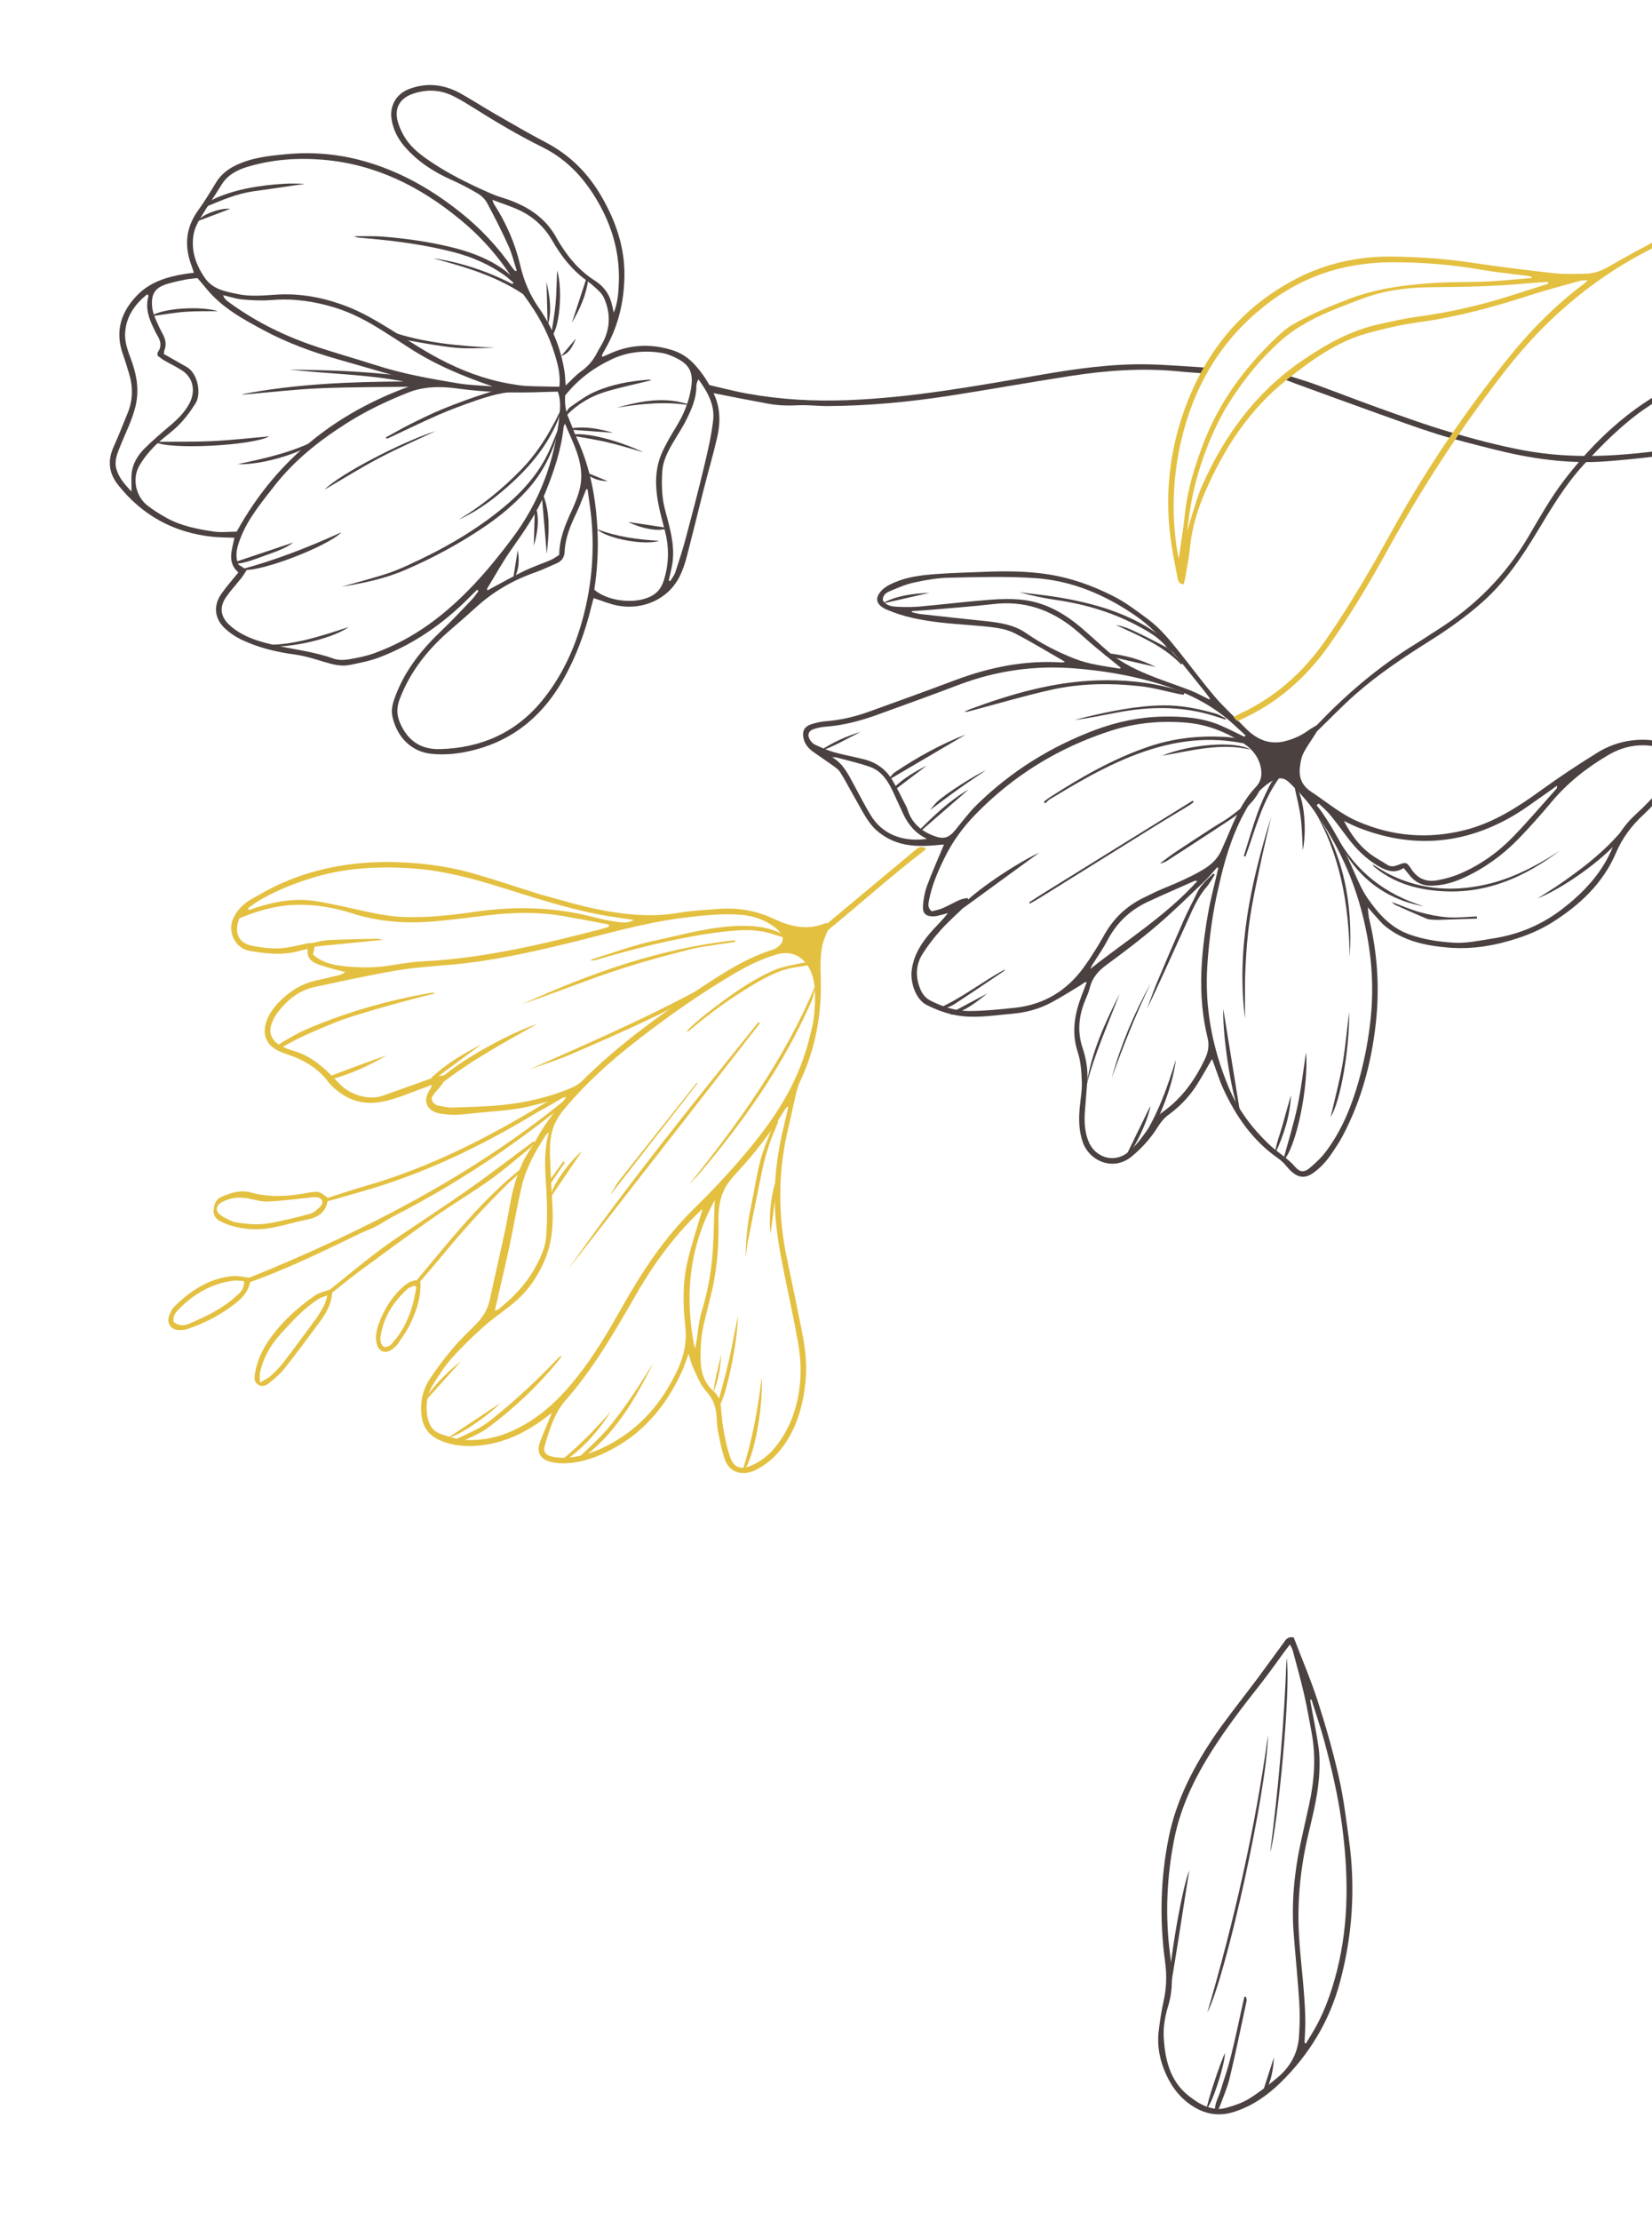 <?xml version="1.0" encoding="utf-8"?>
<!-- Generator: Adobe Illustrator 25.3.1, SVG Export Plug-In . SVG Version: 6.00 Build 0)  -->
<svg version="1.2" baseProfile="tiny" id="Layer_1" xmlns="http://www.w3.org/2000/svg" xmlns:xlink="http://www.w3.org/1999/xlink"
	 x="0px" y="0px" viewBox="0 0 471 633" overflow="visible" xml:space="preserve">
<path fill="#4B4141" d="M558.56,129.68c-5.6-1.13-11.18-2.38-16.8-3.35c-2.64-0.45-5.28,0.02-7.71,1.36
	c-6.82,3.78-11.42,9.54-14.48,16.55c-3.18,7.29-5.14,14.93-6.37,22.81c-1.67,10.65-1.62,21.37-1.84,32.09
	c-0.19,8.97-0.27,17.95-0.87,26.89c-0.4,5.91-1.6,11.76-2.5,17.63c-0.1,0.63-0.58,1.2-0.89,1.8c-0.18-0.03-0.36-0.05-0.53-0.08
	c-0.15-0.45-0.44-0.91-0.42-1.35c0.34-5.83-1.14-11.35-2.97-16.77c-2.56-7.58-5.22-15.12-8.03-22.61
	c-2.28-6.06-4.8-12.04-6.01-18.45c-1.2-6.37-1.27-12.76,0.41-19.02c3.02-11.24,8.72-20.71,18.74-27.18c4.86-3.15,9.59-6.5,14.48-9.6
	c2.18-1.38,4.61-2.35,6.93-3.51c0.73-0.36,1.45-0.73,2.14-1.54c-1.09-0.15-2.17-0.41-3.26-0.44c-15.28-0.49-30.36,1.37-45.43,3.66
	c-8.27,1.25-16.6,2.25-24.93,2.9c-11.11,0.87-22.03-0.77-32.78-3.51c-5.24-1.33-10.51-2.62-15.66-4.23
	c-5.95-1.86-11.81-4.03-17.68-6.13c-7.52-2.69-15.02-5.44-22.52-8.18c-1.14-0.42-2.27-0.87-3.5-1.34c0.38-1.17,1.16-1.05,1.97-0.79
	c2.39,0.77,4.8,1.48,7.16,2.34c6.07,2.22,12.09,4.58,18.18,6.75c6.52,2.32,13.03,4.71,19.67,6.66c6.94,2.04,13.92,3.91,21.06,5.26
	c14.53,2.76,28.94,1.7,43.38-0.47c11.36-1.71,22.71-3.48,34.2-4.29c6.94-0.49,13.82,0.11,20.72,0.38c7.69,0.3,15.32,1.3,22.8,3.23
	c1.25,0.32,2.46,0.8,3.69,1.2C558.76,128.79,558.66,129.24,558.56,129.68 M519.67,134.63l-0.16-0.23c-0.43,0.23-0.89,0.42-1.29,0.7
	c-3.75,2.62-7.6,5.12-11.2,7.92c-11.99,9.33-17.4,21.81-16.98,36.85c0.2,7.19,2.52,13.93,5.24,20.49
	c4.12,9.94,7.78,20.03,10.66,30.41c0.16,0.57,0.41,1.11,0.62,1.66c0.41-1.9,0.6-3.77,0.39-5.6c-0.92-8.01-1.85-16.02-2.98-24
	c-1.44-10.24-3.22-20.44-2.69-30.86c0.28-5.59,1.09-11.07,3.18-16.28c2.37-5.93,5.8-11.21,10.18-15.85
	C516.3,138.09,517.99,136.36,519.67,134.63 M524.61,132.57c-1.36,1.06-2.61,1.8-3.57,2.81c-3.03,3.2-6.15,6.36-8.88,9.81
	c-4.17,5.26-7.07,11.24-8.17,17.89c-0.71,4.26-1.18,8.61-1.26,12.92c-0.16,9.46,1,18.82,2.66,28.13c0.87,4.87,1.59,9.76,2.31,14.66
	c0.35,2.4,0.56,4.81,0.83,7.22c0.54-2.38,0.81-4.77,0.86-7.17c0.2-10.42,0.21-20.83,0.55-31.24c0.21-6.38,0.59-12.78,1.44-19.1
	c0.71-5.26,2.02-10.47,3.47-15.59c1.11-3.93,2.64-7.79,4.38-11.48C520.64,138.43,522.66,135.73,524.61,132.57"/>
<g>
	<path fill="#4B4141" d="M361.52,494.58c-0.23,15.29-11.87,68.5-17.31,79.07C351.79,547.7,357.84,521.41,361.52,494.58"/>
	<path fill="#4B4141" d="M366.81,472.52c1.39,8.09-2.61,48.9-4.66,55.35C364.51,509.48,366.15,491.03,366.81,472.52"/>
	<path fill="#4B4141" d="M355.23,569.14c0.07,0.36,0.27,0.74,0.2,1.07c-1.57,7.33-3.07,14.67-4.81,21.95
		c-0.67,2.8-1.85,5.48-2.85,8.19c-0.24,0.65-0.7,1.21-1.36,1.68c-0.26-2.39,1.06-4.31,1.67-6.42c0.63-2.19,1.42-4.34,2.05-6.54
		c0.63-2.19,1.16-4.42,1.69-6.64c0.53-2.22,0.99-4.45,1.49-6.68c0.49-2.2,0.97-4.41,1.46-6.61
		C354.92,569.15,355.08,569.15,355.23,569.14"/>
	<path fill="#4B4141" d="M339.07,533.11c-1.87,11.53-3.53,23.04-5.55,34.49C332.41,564.89,336.78,538.53,339.07,533.11"/>
	<path fill="#4B4141" d="M349.27,585.14c-0.16,3.75-3.66,14.42-5.21,15.87C343.92,599.96,347.99,587.59,349.27,585.14"/>
	<path fill="#4B4141" d="M363.21,586.37c-0.18,3.41-0.75,6.61-2.28,9.5c-0.24-0.07-0.47-0.15-0.71-0.22
		C361.22,592.56,362.21,589.47,363.21,586.37"/>
	<path fill="#4B4141" d="M368.85,466.7c2.3,6.05,4.89,12.06,6.89,18.27c2.29,7.09,4.32,14.28,5.98,21.54
		c1.34,5.86,2.05,11.87,2.88,17.83c1.89,13.66,1.03,27.16-2.54,40.51c-2.99,11.2-8.79,20.76-17.02,28.78
		c-3.75,3.65-8.07,6.67-13.23,8.3c-3.89,1.23-7.51,0.82-10.99-1.17c-3.83-2.19-6.48-5.43-8.31-9.41c-1.83-3.96-2.66-8.1-2.16-12.44
		c0.34-2.93,0.81-5.87,1.44-8.75c0.79-3.62,0.9-7.22,0.4-10.89c-1.63-11.94-1.35-23.87,1.04-35.65c2.2-10.84,7.29-20.48,13.52-29.53
		c1.37-1.99,2.83-3.93,4.29-5.87c2.47-3.28,5.01-6.51,7.46-9.8c2.51-3.36,4.94-6.78,7.43-10.15
		C366.53,467.43,367.03,466.36,368.85,466.7 M367.77,468.72c-0.61,0.79-1.07,1.37-1.51,1.96c-1.8,2.46-3.56,4.95-5.4,7.38
		c-2.39,3.15-4.89,6.21-7.25,9.37c-2.27,3.04-4.51,6.12-6.6,9.28c-5.6,8.44-10.22,17.4-12.21,27.39
		c-2.18,10.95-2.64,22.03-1.18,33.15c0.64,4.86,0.89,9.71-0.56,14.48c-0.91,3-1.46,6.02-1.26,9.19c0.44,6.85,2.1,13.08,8.18,17.24
		c0.69,0.47,1.37,0.98,2.1,1.37c2.35,1.27,4.87,1.98,7.48,1.25c2.25-0.63,4.56-1.38,6.52-2.59c2.9-1.79,5.6-3.92,8.22-6.11
		c3.53-2.95,5.67-6.81,6.03-11.42c0.26-3.32,0.31-6.69,0.1-10.01c-0.41-6.53-1.09-13.04-1.59-19.57
		c-0.66-8.63,0.14-17.17,1.94-25.61c0.8-3.72,1.66-7.43,2.47-11.15c1.47-6.75,1.99-13.55,0.72-20.39
		c-0.68-3.67-1.31-7.35-2.15-10.99c-0.97-4.22-2.15-8.39-3.26-12.58C368.43,469.87,368.12,469.44,367.77,468.72 M373.91,484.41
		c-0.12,0.03-0.24,0.06-0.36,0.09c0.06,0.37,0.1,0.73,0.17,1.1c0.75,4.12,1.61,8.22,2.21,12.36c0.32,2.16,0.32,4.4,0.25,6.59
		c-0.21,6.2-1.73,12.19-3.15,18.18c-2.25,9.46-3.23,19.04-2.68,28.75c0.29,5.24,0.93,10.46,1.35,15.7c0.23,2.8,0.4,5.61,0.46,8.43
		c0.04,2.2-0.14,4.41-0.23,6.62c0.14,0.06,0.28,0.13,0.43,0.19c0.38-0.65,0.75-1.31,1.15-1.95c3.69-5.78,5.98-12.12,7.66-18.74
		c3.53-13.96,3.29-28.04,1.36-42.17c-1.08-7.94-2.92-15.72-4.99-23.44C376.47,492.18,375.12,488.31,373.91,484.41"/>
	<path fill="#4B4141" d="M82.57,105.32c5.28,0.14,10.57,0.18,15.84,0.45c5,0.26,10,0.64,14.97,1.22c2.25,0.26,4.72,0.19,6.52,2.13
		c0.35,0.38,1.12,0.36,1.71,0.91c-0.97,0.06-1.95,0.17-2.93,0.18c-9.11,0.14-18.23,0.07-27.34,0.45c-7.17,0.3-14.32,1.15-21.48,1.76
		c-0.28,0.02-0.55,0.04-0.84-0.06c15.21-2.93,30.6-3.55,46.05-3.63C104.34,106.64,93.4,106.59,82.57,105.32"/>
	<path fill="#4B4141" d="M123.47,73.61c7.64,1.08,15.36,3.61,22.69,7.38c0.07-0.14,0.14-0.27,0.21-0.41
		c-0.73-0.63-1.43-1.32-2.21-1.89c-4.48-3.27-9.48-5.43-14.83-6.82c-8.5-2.21-17.17-3.29-25.89-4.04c-0.82-0.07-1.64-0.04-2.46-0.5
		c2.75,0.03,5.51-0.1,8.25,0.12c6.37,0.51,12.71,1.4,18.93,2.88c5.35,1.27,10.53,3.09,15.08,6.25c1.73,1.2,3.26,2.72,4.79,4.18
		c0.48,0.46,0.66,1.24,0.75,1.98c0.62,0.71,1.24,1.42,1.86,2.14C142.3,78.82,132.66,76.11,123.47,73.61"/>
	<path fill="#4B4141" d="M97.38,167.23c4.08-1.16,8.19-2.24,12.24-3.5c2.24-0.7,4.44-1.61,6.58-2.59
		c9.82-4.45,19.17-9.73,27.49-16.64c5.31-4.41,9.88-9.49,12.81-15.84c1.13-2.46,2.05-5.02,3.13-7.51
		c-1.62,7.08-4.63,13.45-9.61,18.84c-3.53,3.83-7.49,7.16-11.79,10.07c-7.22,4.88-14.84,9.02-22.85,12.44
		C109.63,164.98,103.53,166.21,97.38,167.23"/>
	<path fill="#4B4141" d="M110,124.68c2.36-1.29,4.68-2.65,7.09-3.84c3.11-1.54,6.22-3.1,9.44-4.39c4.31-1.72,8.66-3.35,13.1-4.68
		c2.51-0.75,5.22-0.82,7.85-1.15c0.38-0.05,0.8,0.16,1.75,0.38c-0.71,0.39-0.94,0.62-1.16,0.62c-4.33-0.02-8.42,1.18-12.45,2.56
		c-3.59,1.24-7.17,2.56-10.65,4.08c-4.78,2.09-9.47,4.39-14.2,6.6c-0.18,0.08-0.39,0.11-0.59,0.16
		C110.12,124.91,110.06,124.79,110,124.68"/>
	<path fill="#4B4141" d="M68.85,162.25c9.86-2.64,19.26-6.36,28.49-10.53C93.31,155.87,72.59,163.75,68.85,162.25"/>
	<path fill="#4B4141" d="M44.04,125.92c5.85-0.06,11.28,0.05,16.68-0.21c5.37-0.26,10.72-0.88,16.05-1.34
		C72.13,127,48.24,128.34,44.04,125.92"/>
	<path fill="#4B4141" d="M130.79,148.1c6.55-3.94,12.39-8.7,17.72-14.16c5.41-5.54,9.1-12.11,12.3-19.09
		c-0.42,1.23-0.81,2.48-1.27,3.7c-3.08,8.2-8.54,14.65-15.02,20.34c-3.91,3.43-8.07,6.51-12.78,8.77
		C131.43,147.81,131.11,147.95,130.79,148.1"/>
	<path fill="#4B4141" d="M58.23,58.28c1.16-0.64,2.28-1.39,3.5-1.91c6.09-2.6,12.53-3.55,19.07-3.98c2.02-0.13,4.05-0.08,6.05,0.02
		c-4.85,0.71-9.7,1.45-14.56,2.11c-4.83,0.66-9.25,2.63-13.71,4.46C58.46,58.75,58.35,58.52,58.23,58.28"/>
	<path fill="#4B4141" d="M141.17,99.11c-3.68,0.03-7.39,0.36-11.03,0.02c-4.68-0.43-9.32-1.32-13.96-2.15
		c-1.47-0.26-2.88-0.94-4.29-1.5c-0.33-0.13-0.54-0.58-0.71-1.05C120.96,97.78,131.01,98.62,141.17,99.11"/>
	<path fill="#4B4141" d="M161.1,117.98c0.48-0.66,0.82-1.51,1.46-1.95c2.25-1.54,4.47-3.23,6.94-4.33c4.9-2.17,10.15-3.1,15.48-3.49
		c0.21-0.02,0.43,0.09,0.76,0.16c-4.42,1.09-8.78,1.99-13.01,3.26c-4.24,1.28-8.03,3.49-11.19,6.74
		C161.39,118.25,161.24,118.11,161.1,117.98"/>
	<path fill="#4B4141" d="M92.56,139.54c3.96-4.18,21.81-13.54,31.65-16.68c-5.39,2.55-10.88,4.93-16.15,7.71
		S97.72,136.53,92.56,139.54"/>
	<path fill="#4B4141" d="M91.07,124.91c-2.89,3.61-16.1,7.75-23.29,7.38C76.04,130.54,83.89,128.81,91.07,124.91"/>
	<path fill="#4B4141" d="M74.53,183.76c8.63,0.38,16.59-2.35,24.88-5.04C94.29,182.43,79.46,185.51,74.53,183.76"/>
	<path fill="#4B4141" d="M158.83,77.09c1.71,5.35,0.69,17.11-1.79,18.98c0.48-3.28,1.06-6.35,1.36-9.45
		C158.69,83.55,158.69,80.46,158.83,77.09"/>
	<path fill="#4B4141" d="M175.75,116.23c7.13-1.97,14.26-3.42,21.49-0.63C190.02,114.33,182.87,115.03,175.75,116.23"/>
	<path fill="#4B4141" d="M183.48,128.91c-3.44-0.96-6.85-2.05-10.32-2.86c-3.38-0.79-6.82-1.29-10.59-1.98
		C165.58,122.87,175.32,125.1,183.48,128.91"/>
	<path fill="#4B4141" d="M42.95,90.16c3.38-2.39,14.21-2.98,19.19-1.48c-2.68,0.04-6.02-0.05-9.34,0.19
		C49.61,89.1,46.44,89.69,42.95,90.16"/>
	<path fill="#4B4141" d="M154.98,141.37c1.99,5.35,1.52,10.9,0.91,16.47c-0.47-5.46-0.93-10.93-1.4-16.39
		C154.66,141.42,154.82,141.4,154.98,141.37"/>
	<path fill="#4B4141" d="M170.13,150.78c5.8,2.26,11.84,3.01,17.77,3.36C184.14,155.49,173.14,153.66,170.13,150.78"/>
	<path fill="#4B4141" d="M67.36,160.07c5.42-1.81,10.83-3.62,16.25-5.44c-2.36,1.78-5.16,2.65-7.88,3.64
		c-2.69,0.98-5.37,2.09-8.22,2.41C67.47,160.48,67.41,160.28,67.36,160.07"/>
	<path fill="#4B4141" d="M163.05,92c1.39-4.25,2.79-8.5,4.18-12.76c0.17,0.06,0.33,0.12,0.5,0.17
		C167.22,83.98,165.34,88.07,163.05,92"/>
	<path fill="#4B4141" d="M179.1,148.77c3.82,0.58,7.44,1.12,11.24,1.69C188.47,151.66,183.13,150.81,179.1,148.77"/>
	<path fill="#4B4141" d="M155.82,80.38c0.93,4.14,1.6,8.28,0.32,12.48C156.03,88.7,155.93,84.54,155.82,80.38"/>
	<path fill="#4B4141" d="M174.84,123.35c-3.92-0.28-7.85-0.56-11.77-0.85c0.01-0.15,0.03-0.3,0.04-0.46
		C167.11,121.46,170.99,122.26,174.84,123.35"/>
	<path fill="#4B4141" d="M153.07,145.63c0.66,3.35,0.06,6.65-0.88,9.93c0.09-3.33,0.19-6.67,0.28-10
		C152.67,145.58,152.87,145.61,153.07,145.63"/>
	<path fill="#4B4141" d="M65.65,59.51c-3.25,1.23-6.2,2.35-9.16,3.47C57.19,61.35,62.59,59.2,65.65,59.51"/>
	<path fill="#4B4141" d="M173.24,137.13c-2.56,0.04-5.25-1.03-6.64-2.71C168.81,135.32,171.03,136.23,173.24,137.13"/>
	<path fill="#4B4141" d="M146.42,164.23c0.37-2.3,0.73-4.6,1.19-7.41c0.53,2.94,0.3,5.27-0.71,7.51L146.42,164.23z"/>
	<path fill="#4B4141" d="M159.97,101.5c1.38-1.63,2.76-3.27,4.27-5.06C162.87,99.61,162,100.75,159.97,101.5"/>
	<path fill="#4B4141" d="M200.88,109.43c4.21,0.96,8.19,2.03,12.22,2.76c9.46,1.71,19.01,2.23,28.62,1.86
		c18.62-0.73,36.89-4.09,55.19-7.25c10.06-1.73,20.16-3.17,30.4-2.95c5.38,0.11,10.75,0.58,16.32,0.91
		c-0.17,0.74-0.26,1.14-0.38,1.66c-2.39-0.19-4.81-0.33-7.21-0.57c-10.37-1.04-20.68-0.26-30.93,1.32
		c-11.51,1.78-22.97,3.86-34.48,5.64c-11.44,1.76-22.95,2.86-34.53,2.93c-2.81,0.02-5.63-0.36-8.43-0.23
		c-2.89,0.14-5.73,0.09-8.56-0.43c-5.39-0.99-10.77-2.04-16.13-3.12C201.89,111.72,200.69,111.38,200.88,109.43"/>
	<path fill="#4B4141" d="M147.32,77.11c-0.77-2.35-1.34-4.8-2.36-7.04c-1.88-4.16-3.95-8.24-6.11-12.26
		c-0.58-1.08-1.62-2.05-2.69-2.68c-2.33-1.39-4.72-2.65-7.24-3.77c-5.15-2.28-9.94-5.33-13.67-9.72c-1.86-2.19-3.13-4.68-3.6-7.55
		c-0.64-3.9,1.29-7.31,4.99-8.72c5.11-1.94,10.05-1.32,14.74,1.3c3.32,1.86,6.51,3.93,9.81,5.83c4.81,2.76,9.61,5.57,14.52,8.14
		c6.91,3.62,12.09,8.9,15.93,15.61c4,7,6.53,14.41,6.39,22.56c-0.13,7.44-1.83,14.46-5.61,20.93c-0.27,0.46-0.53,0.92-0.77,1.4
		c-0.06,0.11,0.02,0.28,0.05,0.57c0.58-0.24,1.14-0.43,1.67-0.69c6-2.86,12.16-3.2,18.46-1.17c2.36,0.76,4.4,2.11,6.08,3.92
		c2.36,2.53,4.2,5.41,5.65,8.55c1.85,3.99,1.87,8.16,0.92,12.31c-1.1,4.83-2.51,9.58-3.73,14.38c-1.67,6.57-3.26,13.17-4.97,19.74
		c-0.48,1.83-1.09,3.66-1.92,5.36c-3.3,6.82-10.7,9.78-17.61,8.53c-2.29-0.41-4.48-1.37-7.01-2.17c-0.18,0.69-0.42,1.52-0.63,2.36
		c-1.76,7.28-4.3,14.26-8.01,20.81c-6.56,11.59-16.22,18.82-29.45,20.95c-2.6,0.42-5.32,0.53-7.95,0.29
		c-6.25-0.58-10.11-5.16-11.32-10.66c-0.5-2.24,0.28-4.4,1.09-6.45c2.78-7.09,7.45-12.84,12.92-18.04c2.98-2.83,5.78-5.85,8.62-8.82
		c0.72-0.75,1.29-1.63,1.92-2.45l-0.4-0.37c-0.71,0.7-1.43,1.39-2.13,2.1c-7.44,7.54-15.97,13.46-25.89,17.23
		c-2.61,0.99-5.41,1.5-8.15,2.08c-2.53,0.54-4.97-0.11-7.41-0.84c-2.76-0.83-5.55-1.73-8.39-2.11c-5.26-0.71-10.34-1.93-15.13-4.19
		c-1.76-0.83-3.45-1.98-4.87-3.32c-2.92-2.76-3.27-6.43-0.99-9.73c1.47-2.12,3.21-4.05,4.9-6.16c-3.28-2.83-1.87-6.3-1.13-9.88
		c-2.09-0.09-4.12-0.07-6.12-0.27c-11.09-1.13-20.14-6.06-27.07-14.81c-2.67-3.37-3.02-6.99-1.22-10.93
		c1.42-3.11,2.63-6.31,3.94-9.47c1.52-3.67,1.59-7.41,0.46-11.18c-0.56-1.89-1.13-3.79-1.79-5.65c-2.3-6.47-0.59-11.97,4.01-16.75
		c3.74-3.88,8.61-5.31,13.73-6.15c0.75-0.12,1.5-0.19,2.5-0.31c-0.24-0.72-0.42-1.34-0.65-1.95c-2.11-5.59-1.75-10.84,1.84-15.81
		c1.83-2.52,3.45-5.2,5.06-7.87c1.31-2.17,3.09-3.68,5.34-4.82c4.67-2.38,9.73-2.88,14.81-3.36c8.07-0.76,15.99,0.08,23.7,2.46
		c9.57,2.95,18.07,7.89,25.9,14.13c5.72,4.56,10.63,9.79,14.79,15.77c0.24,0.35,0.55,0.65,0.83,0.97
		C147.07,77.23,147.19,77.17,147.32,77.11 M70.36,162.44c-0.61,0.92-1.05,1.68-1.59,2.36c-1.41,1.79-2.98,3.47-4.28,5.34
		c-1.94,2.79-1.69,5.44,0.72,7.81c1.07,1.05,2.36,1.94,3.67,2.67c3.16,1.76,6.63,2.64,10.14,3.41c5.35,1.18,10.82,1.78,16.02,3.67
		c1.29,0.47,2.89,0.47,4.28,0.25c2.54-0.42,5.11-0.94,7.52-1.82c5.61-2.05,10.85-4.86,15.7-8.36c9.25-6.68,16.62-15.18,23.42-24.23
		c7.8-10.36,12.2-22.05,13.52-34.9c0.24-2.3,0.45-4.68-0.45-7.02c-1.37,0.04-2.66,0.06-3.94,0.11c-8.14,0.3-16.27,0.16-24.36-0.96
		c-4.86-0.67-9.68-0.74-14.39,1.13c-6.17,2.45-12.11,5.28-17.73,8.87c-7.78,4.96-14.89,10.61-20.56,17.95
		c-3.49,4.52-7.19,8.9-9.34,14.29c-1.02,2.55-1.88,5.17-0.75,7.88C68.71,161.36,69.33,161.77,70.36,162.44 M159.5,110.23
		c0.26-2.72-0.17-5.1-0.81-7.45c-1.38-5.12-3.52-9.92-6.38-14.37c-1.89-2.95-4.06-5.72-5.94-8.68c-4.16-6.56-9.21-12.26-15.22-17.2
		c-11.39-9.37-24.07-15.71-38.93-16.99c-7.33-0.63-14.63-0.11-21.7,2.02c-2.9,0.87-5.63,2.29-7.35,5.08c-1.95,3.17-4.09,6.24-6,9.43
		c-0.85,1.41-1.64,2.98-1.94,4.58c-0.85,4.59,0.53,8.68,3.14,12.5c2.28,3.33,5.8,3.91,9.3,4.65c3.55,0.75,7.12,0.45,10.69,0.2
		c7.2-0.52,14.07,0.81,20.76,3.42c4.29,1.67,8.18,4.01,12.08,6.39c4.67,2.85,9.23,5.92,14.06,8.47c6.27,3.3,12.89,5.84,19.93,7.07
		c1.64,0.29,3.3,0.57,4.97,0.66C153.25,110.16,156.34,110.16,159.5,110.23 M46.71,100.9c0.55,0.31,1.07,0.59,1.59,0.89
		c1.65,0.94,3.31,1.87,4.95,2.82c3.21,1.86,4.22,7.67,2.48,10.39c-1.64,2.58-3.45,4.99-5.71,7.04c-1.97,1.79-4.21,3.32-6.06,5.22
		c-1.63,1.66-3.14,3.55-4.28,5.57c-2.04,3.61-0.97,8.61,2.27,11.18c1.72,1.36,3.62,2.53,5.54,3.6c4.13,2.3,8.73,3.18,13.32,3.88
		c2.21,0.33,4.51,0.04,6.67,0.04c11.77-21.36,29.58-34.87,52.13-42.41c-8.03-2.32-15.93-4.6-23.83-6.87
		c-7.04-2.02-13.88-4.55-20.36-8c-6.05-3.23-12.09-6.49-16.54-11.94c-0.82-1-1.67-1.97-2.57-3.05c-1.11,0.13-2.25,0.19-3.36,0.41
		c-1.79,0.36-3.59,0.74-5.33,1.27c-3.34,1.01-4.55,2.79-4.26,6.3c0.08,1.05,0.36,2.11,0.75,3.09c0.65,1.62,1.39,3.22,2.22,4.76
		c0.8,1.48,1.22,2.94,0.59,4.58C46.79,100.02,46.79,100.41,46.71,100.9 M167.52,139.42c-0.13,0.03-0.27,0.05-0.4,0.08
		c-0.92,2.24-1.74,4.53-2.78,6.71c-1.68,3.52-3.19,7.07-3.36,11.04c-0.07,1.64-0.85,2.71-2.32,3.33c-2.03,0.86-4.02,1.84-6.1,2.57
		c-6.27,2.19-11.89,5.44-16.81,9.92c-2.37,2.15-4.77,4.27-7.2,6.34c-6.41,5.47-11.55,11.86-14.59,19.82
		c-0.86,2.25-0.92,4.43,0.02,6.65c2.2,5.18,5.88,7.8,11.57,7.63c11.71-0.35,21.6-4.7,29.1-13.93c5.01-6.17,8.47-13.19,10.77-20.72
		c3.12-10.22,4.2-20.7,3.16-31.36C168.3,144.8,167.87,142.11,167.52,139.42 M169.44,168.06c3.04,2.8,10.23,4.31,15.36,2.25
		c2.33-0.93,3.68-2.45,4.43-4.81c1.47-4.64,1.61-9.26,0.4-13.96c-0.72-2.8-1.51-5.6-2.02-8.44c-0.84-4.63-0.88-9.3,0.97-13.7
		c1.17-2.78,2.78-5.41,4.35-8c2.04-3.37,3.5-6.92,4.11-10.81c0.69-4.38-0.4-6.66-4.25-8.55c-1.22-0.6-2.53-1.16-3.85-1.4
		c-4.99-0.87-9.85-0.43-14.51,1.75c-5.2,2.43-9.67,5.77-13.31,10.35c-0.1,2.06,0.04,4.15,0.9,6.17c0.9,2.1,1.64,4.27,2.59,6.35
		c3.76,8.24,5.32,16.96,5.74,25.93C170.61,156.81,170.31,162.41,169.44,168.06 M175,89.12c1.17-3.03,1.33-5.77,1.43-8.47
		c0.31-7.78-1.55-15.03-5.27-21.9c-3.92-7.23-9.08-13.14-16.54-16.82c-7.1-3.5-13.88-7.58-20.57-11.8c-1.48-0.93-3-1.81-4.55-2.61
		c-3.86-2-7.87-2.17-11.94-0.73c-3.6,1.27-5.15,4.06-4.18,7.73c0.38,1.45,1.01,2.88,1.76,4.18c1.54,2.7,3.84,4.7,6.35,6.48
		c5.73,4.06,11.98,7.13,18.39,9.94c1.04,0.46,2.11,0.85,3.2,1.18c6.62,2.03,12.28,5.32,15.68,11.67c0.54,1,1.18,1.96,1.81,2.91
		c2.38,3.6,5.29,6.73,8.94,9.04c2.77,1.75,4.4,4.13,5.05,7.27C174.66,87.7,174.79,88.19,175,89.12 M140.38,56.95
		c0.27,0.75,0.31,0.98,0.43,1.16c3.51,5.43,6.07,11.29,7.53,17.57c1.03,4.44,2.73,8.42,5.37,12.2c3.74,5.35,6.18,11.37,7.21,17.88
		c0.21,1.29,0.23,2.61,0.35,4.12c1.59-1.48,2.86-2.93,4.39-4.02c2.05-1.46,3.56-3.27,4.66-5.49c0.51-1.02,1.15-1.97,1.67-2.99
		c2.09-4.15,2.05-8.41,0.17-12.55c-0.59-1.3-1.88-2.34-2.99-3.35c-1.18-1.07-2.55-1.92-3.76-2.96c-3.29-2.8-5.82-6.24-7.96-9.96
		c-2.21-3.83-5.31-6.69-9.24-8.58C145.83,58.85,143.28,58.06,140.38,56.95 M140.43,110.14c-8.57-2.94-16.74-6.35-24.22-11.29
		c-2.41-1.59-4.85-3.14-7.29-4.68c-4.25-2.69-8.69-5.05-13.51-6.52c-5.78-1.76-11.69-2.64-17.79-2.14c-2.78,0.23-5.61,0.1-8.4-0.14
		c-1.9-0.17-3.76-0.81-5.63-1.24c0.3,0.82,0.75,1.32,1.27,1.71c7.26,5.39,15.25,9.44,23.76,12.42c6.1,2.13,12.35,3.82,18.5,5.81
		c7.71,2.49,15.66,3.9,23.61,5.21C133.92,109.79,137.2,109.86,140.43,110.14 M37.51,140.1c0-2.06-0.14-3.66,0.03-5.23
		c0.31-2.84,1.8-5.2,3.77-7.14c2.33-2.29,4.82-4.43,7.32-6.54c2.1-1.78,4-3.65,5.34-6.14c1.83-3.39,1.21-7.25-1.94-9.38
		c-1.63-1.1-3.45-1.92-5.15-2.91c-0.75-0.44-1.42-1-2-1.42c0.07-0.57,0.02-0.85,0.14-1.01c1.23-1.7,0.72-3.28-0.24-4.87
		c-0.39-0.65-0.69-1.36-1.03-2.04c-1.4-2.86-2.35-5.8-1.42-9.03c0.03-0.09-0.12-0.22-0.31-0.55c-3.68,2.96-6.15,6.47-6.35,11.3
		c-0.12,2.99,1.14,5.63,2.07,8.37c1.39,4.1,1.93,8.21,0.83,12.55c-0.98,3.88-2.8,7.38-4.27,11.05c-0.85,2.11-1.8,4.27-1.1,6.62
		C33.92,136.18,35.54,138.08,37.51,140.1 M190.66,165.49c0.15,0.04,0.3,0.08,0.45,0.12c0.49-0.84,1.15-1.62,1.44-2.52
		c1.07-3.25,2.12-6.51,3-9.81c1.81-6.77,3.59-13.55,5.21-20.36c1.04-4.36,2.07-8.75,2.57-13.19c0.49-4.33-1.57-8.01-4.2-11.62
		c-0.24,0.54-0.36,0.73-0.42,0.95c-0.08,0.29-0.17,0.6-0.16,0.9c0.02,3.46-1.31,6.56-2.8,9.55c-1.18,2.38-2.68,4.59-4.01,6.9
		c-1.42,2.45-2.72,4.98-2.91,7.85c-0.26,3.88-0.17,7.75,0.91,11.53c0.54,1.9,1.02,3.82,1.45,5.76c0.77,3.52,1.06,7.07,0.22,10.63
		C191.15,163.28,190.91,164.38,190.66,165.49 M161.07,120.74c-0.25,0.61-0.34,0.74-0.36,0.89c-0.69,6.51-2.73,12.63-5.18,18.64
		c-2.41,5.9-6.02,11.07-9.67,16.24c-2.54,3.59-4.66,7.47-6.96,11.23c-0.06,0.1,0.03,0.29,0.06,0.55c0.42-0.24,0.8-0.46,1.19-0.66
		c3.16-1.68,6.27-3.44,9.49-4.99c2.4-1.15,4.95-1.99,7.4-3.04c0.88-0.38,1.65-1,2.4-1.46c0.04-4.61,1.69-8.52,3.48-12.42
		c1.04-2.26,2.03-4.62,2.51-7.04C166.71,132.2,163.57,126.71,161.07,120.74"/>
	<path fill="#E4C041" d="M161.91,361.88c17.04-24.35,35.73-47.42,54.33-70.56c0.14,0.11,0.28,0.22,0.42,0.33
		C198.41,315.06,180.16,338.47,161.91,361.88"/>
	<path fill="#E4C041" d="M150.94,304.8c19.42-8.6,38.88-17.02,57.25-27.74c0.1,0.13,0.19,0.26,0.29,0.4
		c-0.67,0.49-1.3,1.06-2.03,1.47c-6.32,3.51-12.52,7.25-19.01,10.43c-8.13,3.98-16.45,7.58-24.77,11.17
		C158.86,302.17,154.86,303.39,150.94,304.8"/>
	<path fill="#E4C041" d="M232.41,281.04c-0.23,3.06-1.63,5.67-2.88,8.32c-7.48,15.94-17.6,30.13-28.82,43.6
		c-1.29,1.55-2.61,3.08-4.11,4.48C210.64,319.97,223.67,301.88,232.41,281.04"/>
	<path fill="#E4C041" d="M223.32,267.14c-0.7-0.2-1.42-0.36-2.1-0.61c-3.56-1.33-7.26-1.6-11-1.34c-2.8,0.2-5.6,0.51-8.38,0.94
		c-10.6,1.64-20.98,4.27-31.26,7.28c-0.78,0.23-1.56,0.43-2.44,0.36c0.58-0.24,1.15-0.54,1.75-0.72c5.53-1.68,10.98-3.73,16.62-4.92
		c8.44-1.79,16.79-4.29,25.55-4.25c3.69,0.02,7.27,0.46,10.6,2.17c0.32,0.16,0.58,0.44,0.86,0.67
		C223.46,266.85,223.39,267,223.32,267.14"/>
	<path fill="#E4C041" d="M209.6,268.46c-3.51,0.53-7.04,1-10.53,1.61c-1.87,0.33-3.7,0.88-5.55,1.35
		c-8.94,2.26-17.75,4.96-26.41,8.16c-6.04,2.23-12.08,4.49-18.16,6.59c19.39-8.81,39.29-15.9,60.64-18.2
		C209.59,268.13,209.6,268.3,209.6,268.46"/>
	<path fill="#E4C041" d="M124.11,283.1c-2.61,0.67-4.81,1.22-7.01,1.8c-2.13,0.56-4.26,1.14-6.38,1.74
		c-2.2,0.62-4.39,1.24-6.57,1.91c-2.18,0.66-4.37,1.32-6.52,2.09c-2.14,0.77-4.24,1.67-6.33,2.55c-2.03,0.86-4.06,1.73-6.04,2.7
		c-1.99,0.98-3.92,2.09-5.87,3.14c-0.14-0.18-0.28-0.36-0.42-0.55c0.41-0.44,0.75-1.01,1.25-1.29c2.18-1.25,4.32-2.58,6.61-3.58
		c11.68-5.1,23.86-8.56,36.42-10.7C123.38,282.89,123.53,282.97,124.11,283.1"/>
	<path fill="#E4C041" d="M129.42,410.86c0.18-0.21,0.31-0.52,0.54-0.63c2.18-1.07,4.42-2.02,6.55-3.18c1.46-0.8,2.81-1.81,4.11-2.86
		c6.59-5.3,12.78-11.04,18.58-17.19c0.23-0.25,0.5-0.47,0.99-0.51c-0.44,0.58-0.86,1.17-1.32,1.74
		c-5.78,7.04-12.39,13.22-19.67,18.65c-2.27,1.7-5.03,2.76-7.61,4.03c-0.6,0.3-1.36,0.26-2.05,0.38
		C129.51,411.15,129.47,411,129.42,410.86"/>
	<path fill="#E4C041" d="M221.92,319.59c-0.33,0.82-0.63,1.65-0.98,2.46c-1.74,3.91-2.91,7.99-3.77,12.17
		c-1.34,6.48-2.64,12.96-3.91,19.45c-0.29,1.48-0.36,2.99-0.67,4.48c0.07-4.69,0.47-9.34,1.46-13.93c0.96-4.46,1.57-9,2.72-13.4
		c0.9-3.43,2.38-6.7,3.65-10.03c0.2-0.52,0.64-0.95,0.97-1.42C221.56,319.43,221.74,319.51,221.92,319.59"/>
	<path fill="#E4C041" d="M124.63,308.92c0.13-0.31,0.19-0.71,0.41-0.93c0.69-0.7,1.42-1.38,2.19-1.99
		c6.23-4.97,18.2-11.57,25.99-14.19c-9.65,5.41-19.4,10.68-28.1,17.62C124.96,309.26,124.8,309.09,124.63,308.92"/>
	<path fill="#E4C041" d="M186.29,388.41c-5.3,10.57-11.11,20.79-21.08,27.75c-0.17-0.14-0.33-0.29-0.5-0.43
		c2.73-2.69,5.64-5.22,8.16-8.1c2.59-2.97,4.9-6.22,7.15-9.46C182.22,395,184.21,391.67,186.29,388.41"/>
	<path fill="#E4C041" d="M230.59,275.06c-1.08,0.19-1.96,0.4-2.86,0.5c-4.74,0.51-8.86,2.65-12.86,5.02
		c-6.43,3.83-12.51,8.16-18.19,13.04c-0.22,0.19-0.48,0.35-0.95,0.28c0.87-0.81,1.72-1.65,2.62-2.44c0.97-0.86,1.96-1.7,2.98-2.49
		c6.15-4.78,12.39-9.45,19.59-12.53c2.53-1.09,5.4-1.41,8.12-2.05c0.35-0.08,0.74,0.01,1.11,0.07
		C230.25,274.48,230.32,274.68,230.59,275.06"/>
	<path fill="#E4C041" d="M211.63,419.44c2.79-8.9,4.49-17.67,5.52-26.92C217.71,401.63,214.53,417.74,211.63,419.44"/>
	<path fill="#E4C041" d="M198.92,308.73c-8.21,10.51-16.42,21.02-24.63,31.52l-0.09-0.03c0.77-1.24,1.43-2.58,2.33-3.72
		c7.24-9.19,14.53-18.34,21.81-27.51c0.13-0.16,0.3-0.29,0.45-0.43L198.92,308.73z"/>
	<path fill="#E4C041" d="M109.11,267.88c-6.6,0.65-13.65,1.35-20.7,2.04c-0.1,0.01-0.23-0.17-0.49-0.39
		c0.34-0.27,0.61-0.66,0.95-0.73c1.63-0.34,3.27-0.78,4.92-0.86c4.6-0.22,9.21-0.3,13.82-0.38
		C108.26,267.55,108.92,267.84,109.11,267.88"/>
	<path fill="#E4C041" d="M204.5,400.51c1.09-4.15,2.29-8.27,3.25-12.45c0.97-4.21,1.72-8.48,2.63-13.01
		c0.01,7.21-3.52,23.9-5.37,25.65C204.84,400.64,204.67,400.57,204.5,400.51"/>
	<path fill="#E4C041" d="M93.97,307.71c0.13-0.74,0.12-0.98,0.19-1.01c5.35-2.04,10.7-4.07,16.12-5.9
		C105.2,303.71,99.96,306.23,93.97,307.71"/>
	<path fill="#E4C041" d="M174.16,402.29c-3.56,5.65-7.9,10.54-13.4,14.29c-0.16-0.17-0.33-0.34-0.49-0.51
		c1.6-1.42,3.24-2.8,4.8-4.27c1.6-1.51,3.16-3.07,4.68-4.67C171.25,405.56,172.69,403.91,174.16,402.29"/>
	<path fill="#E4C041" d="M137.27,297.67c-4.49,3.31-8.97,6.63-13.47,9.92c-0.09,0.06-0.38-0.15-0.89-0.36
		C127.27,303.16,132.15,300.26,137.27,297.67"/>
	<path fill="#E4C041" d="M165.95,328.04c-2.9,4.28-5.8,8.55-8.92,13.16C156.92,338.69,161.94,331.38,165.95,328.04"/>
	<path fill="#E4C041" d="M142.71,399.87c-3.88,3.99-12.38,9.66-14.94,9.9L142.71,399.87z"/>
	<path fill="#E4C041" d="M221.79,335.2c-0.73,5.77-1.4,11.09-2.08,16.46C219.03,346.91,219.98,338.68,221.79,335.2"/>
	<path fill="#E4C041" d="M131.48,387.95c-3.51,3.9-7.02,7.79-10.41,11.56C121.55,397.38,126.46,391.74,131.48,387.95"/>
	<path fill="#E4C041" d="M205.59,386.05c-0.08,3.59-0.82,7.32-2.21,10.91C203.74,393.17,204.89,389.53,205.59,386.05"/>
	<path fill="#E4C041" d="M156.61,336.57c1.33-1.85,2.66-3.7,3.99-5.56c0.15,0.11,0.3,0.21,0.45,0.32c-1.28,1.9-2.57,3.8-3.85,5.7
		L156.61,336.57z"/>
	<path fill="#E4C041" d="M71.3,365.43c-0.53,2.85-2.3,4.61-4.32,6.18c-4.13,3.21-8.72,5.57-13.67,7.23c-0.29,0.1-0.59,0.17-0.89,0.2
		c-1.48,0.15-2.96,0.16-3.93-1.21c-1-1.4-0.33-2.78,0.28-4.1c0.25-0.54,0.66-1.03,1.09-1.46c4.42-4.39,9.48-7.66,15.78-8.5
		c1.75-0.23,3.58,0.11,5.4,0.42c32.91-13.36,64.42-29.39,92.02-52.32c0.1,0.13,0.2,0.26,0.3,0.39c-0.58,0.64-1.09,1.36-1.74,1.9
		c-15.29,12.58-31.74,23.42-49.36,32.47c-1.75,0.9-3.37,2.04-5.11,2.95c-1.47,0.77-3.07,1.3-4.57,2.02
		C92.35,356.54,82.16,361.55,71.3,365.43 M69.57,365.14c-1.08-0.05-2.04-0.24-2.97-0.12c-6.31,0.8-11.48,3.82-15.83,8.35
		c-0.91,0.95-1.59,2.05-1.25,3.46c1.53,1.01,2.65,1.14,4.28,0.48c0.99-0.4,1.96-0.83,2.94-1.27c3.84-1.74,7.5-3.78,10.63-6.64
		C68.46,368.41,69.71,367.41,69.57,365.14"/>
	<path fill="#E4C041" d="M93.38,342.38c-0.57,3.27-2.8,4.62-5.83,5.23c-3.28,0.65-6.49,1.64-9.78,2.28
		c-4.01,0.78-8.04,0.61-11.98-0.58c-1.01-0.3-1.99-0.74-2.94-1.21c-1.35-0.66-2.09-1.77-1.95-3.31c0.14-1.59,0.72-3.05,2.27-3.69
		c2.65-1.09,5.28-2.06,8.34-1.22c4.6,1.27,9.33,1.22,14.04,0.46c0.83-0.13,1.65-0.29,2.48-0.42c2.85-0.45,3.04-0.4,5.42,1.49
		c3.41-1.08,6.93-2.29,10.5-3.31c18.03-5.15,34.56-13.51,50.52-23.17c2.25-1.36,4.66-2.47,7.1-3.55c-0.44,1.29-1.65,1.78-2.66,2.4
		c-2.2,1.35-4.52,2.5-6.73,3.84c-13.42,8.1-27.41,14.98-42.31,19.92c-4.76,1.58-9.62,2.86-14.44,4.28
		C94.79,342.01,94.14,342.18,93.38,342.38 M66.52,348.24c4.19,0.79,7.61,0.95,11,0.27c3.65-0.73,7.28-1.55,10.86-2.55
		c1.08-0.3,2.09-1.2,2.91-2.05c1.15-1.19,0.58-2.53-1.11-2.7c-0.81-0.08-1.66,0.12-2.48,0.2c-3.83,0.38-7.66,0.9-11.49,1.06
		c-1.78,0.07-3.59-0.56-5.39-0.88c-2.63-0.48-5.17-0.28-7.53,1.04c-1.83,1.03-2,2.56-0.28,3.77
		C64.27,347.31,65.79,347.87,66.52,348.24"/>
	<path fill="#E4C041" d="M94.13,367.52c3.39-2.74,6.96-5.67,10.6-8.52c2.4-1.88,4.83-3.73,7.34-5.45c7.04-4.8,14.2-9.43,21.18-14.32
		c5.8-4.06,11.41-8.39,17.11-12.61c0.6-0.45,1.2-0.89,1.8-1.34l0.36,0.35c-0.51,0.56-0.96,1.2-1.54,1.67
		c-3.78,3.07-7.47,6.29-11.44,9.11c-5.28,3.75-10.86,7.06-16.17,10.78c-6.98,4.89-13.83,9.95-20.7,15
		c-2.74,2.02-5.37,4.19-7.97,6.23c-0.21,3.46-1.84,6.05-3.66,8.51c-3.3,4.47-6.61,8.93-10.06,13.29c-1.21,1.53-2.8,2.79-4.32,4.04
		c-0.91,0.75-2.1,1.09-3.19,0.33c-1-0.7-0.98-1.8-0.81-2.91c0.51-3.38,1.84-6.44,3.72-9.25c3.56-5.33,8.23-9.59,13.45-13.21
		C91.02,368.39,92.58,368.12,94.13,367.52 M74.13,394.06c1.36-0.83,2.34-1.25,3.08-1.93c1.29-1.18,2.54-2.43,3.6-3.81
		c3.19-4.16,6.31-8.39,9.4-12.63c0.89-1.22,1.62-2.57,2.34-3.91c0.32-0.61,0.42-1.34,0.77-2.55c-1.14,0.43-1.8,0.57-2.34,0.91
		c-1.03,0.64-2.03,1.36-2.97,2.12c-3.09,2.49-5.73,5.4-8.37,8.37c-2.78,3.12-4.59,6.56-5.51,10.55
		C73.96,391.89,74.12,392.7,74.13,394.06"/>
	<path fill="#E4C041" d="M119.83,365.2c0.32,4.46-1.06,8.33-2.83,12.06c-0.94,1.98-2.24,3.79-3.47,5.62
		c-0.46,0.68-1.12,1.26-1.8,1.74c-1.9,1.36-3.81,0.61-4.34-1.66c-0.48-2.1,0.02-4.13,0.74-6.05c1.36-3.59,3.34-6.84,6.12-9.54
		c1.27-1.23,2.61-2.35,4.55-2.48c9.56-11.4,18.72-23.18,30.56-32.42c-1.11,2.18-3.16,3.48-4.81,5.16c-1.77,1.79-3.56,3.56-5.3,5.37
		c-1.69,1.76-3.35,3.54-4.99,5.35c-1.63,1.81-3.24,3.65-4.82,5.5c-1.63,1.91-3.21,3.86-4.84,5.78
		C123.04,361.5,121.44,363.33,119.83,365.2 M118.71,366.86c-0.2-0.15-0.4-0.29-0.6-0.44c-0.65,0.31-1.41,0.5-1.93,0.96
		c-3.93,3.56-6.7,7.83-7.62,13.13c-0.2,1.16-0.25,2.44,0.83,3.33c1.45,0.36,2.15-0.68,2.87-1.51c2.64-3.03,4.28-6.61,5.38-10.43
		C118.12,370.25,118.36,368.54,118.71,366.86"/>
	<path fill="#E4C041" d="M263.96,241.82c-0.16,0.26-0.21,0.42-0.32,0.51c-9.57,7.3-18.49,15.39-27.82,22.98
		c-0.83,0.67-1.66,1.34-2.55,1.94c-0.53,0.35-1.16,0.56-1.74,0.83c-0.12-0.13-0.23-0.26-0.35-0.38c0.23-0.39,0.36-0.89,0.69-1.16
		c7.6-6.36,15.22-12.7,22.83-19.04c2.16-1.79,4.32-3.58,6.47-5.39C262,241.41,262.85,241.08,263.96,241.82"/>
	<path fill="#E4C041" d="M161.47,312.63c-3.39,0.87-6.34,1.6-9.27,2.39c-5.18,1.4-10.51,1.63-15.82,2.14
		c-3.01,0.29-5.99,0.8-9.02,0.47c-0.91-0.1-1.83-0.17-2.7-0.43c-3.07-0.9-4.04-3.54-2.34-6.23c0.31-0.49,0.67-0.96,0.8-1.79
		c-0.73,0.29-1.45,0.61-2.2,0.87c-4.15,1.43-8.12,3.33-12.53,4.06c-5.55,0.92-10.02-0.93-13.9-4.71c-0.75-0.73-1.32-1.64-2.02-2.42
		c-2.95-3.25-6.7-5.2-10.81-6.56c-0.65-0.21-1.28-0.47-1.9-0.74c-4.48-1.93-5.3-5.8-3.16-10.06c0.83-1.67,2.09-3.2,3.44-4.51
		c2.76-2.68,5.96-4.72,9.79-5.58c2.16-0.49,4.31-0.99,6.46-1.5c0.71-0.17,1.42-0.38,2.16-1.01c-0.76-0.17-1.53-0.32-2.29-0.53
		c-1.75-0.5-3.52-0.95-5.24-1.56c-1.98-0.71-3.59-1.81-3.18-4.46c-0.83,0.18-1.42,0.27-1.98,0.44c-4.89,1.49-9.82,0.94-14.7,0.08
		c-4.08-0.72-6.32-5.55-4.53-9.31c1.09-2.28,2.79-4.04,4.92-5.27c2.96-1.72,5.96-3.42,9.09-4.78c10.36-4.53,21.27-6.24,32.53-5.9
		c7.18,0.22,14.28,1.11,21.21,3.03c4.99,1.38,9.89,3.05,14.83,4.59c2.11,0.66,4.2,1.38,6.33,1.96c4.78,1.3,9.54,2.73,14.38,3.74
		c7.85,1.63,15.76,2.49,23.8,1.1c3.73-0.65,7.56-0.81,11.35-1.1c5.49-0.42,10.71,0.51,15.74,2.87c4.57,2.14,9.34,3.31,14.36,1.3
		c0.54-0.22,1.25-0.03,1.77-0.02c-0.91,2.39-2.09,4.49-2.48,6.73c-0.48,2.74-0.47,5.6-0.37,8.41c0.39,10.45-1.41,20.44-5.89,29.93
		c-0.67,1.41-1.02,2.99-1.39,4.52c-0.65,2.67-1.14,5.37-1.8,8.04c-3.16,12.72-3.2,25.46-0.47,38.25c1.44,6.78,2.82,13.57,4.2,20.37
		c0.97,4.8,1.51,9.66,1,14.53c-0.77,7.3-2.79,14.2-7.7,19.94c-1.81,2.11-3.97,3.77-6.45,5.03c-3.14,1.6-7.51,1.38-9.01-3.44
		c-0.77-2.46-1.27-5.01-1.77-7.54c-0.28-1.41-0.35-2.87-0.42-4.31c-0.14-2.76-1.05-5.02-2.98-7.17c-1.63-1.8-2.54-4.28-3.64-6.52
		c-0.55-1.14-0.8-2.42-1.34-4.1c-0.76,2.01-1.27,3.62-1.97,5.15c-4.54,9.95-11.29,17.85-21.23,22.74c-4.21,2.07-8.63,3.46-13.4,3.28
		c-0.9-0.03-1.82-0.15-2.7-0.37c-3.1-0.76-4.18-2.86-3-5.89c0.99-2.54,2.07-5.04,3.33-8.1c-0.92,0.7-1.47,1.11-2.02,1.52
		c-6.24,4.7-13.1,7.76-21.03,7.94c-3.14,0.07-6.2-0.41-9.12-1.75c-2.91-1.33-4.52-3.53-4.96-6.62c-0.55-3.85,0.2-7.51,2.29-10.72
		c2.03-3.11,4.33-6.07,6.72-8.91c2.01-2.39,4.3-4.53,6.5-6.75c1.98-2,3.34-4.27,3.93-7.07c1.4-6.64,2.97-13.24,4.39-19.88
		c0.81-3.8,1.33-7.66,2.26-11.43c0.65-2.65,1.59-5.26,2.74-7.73c1.11-2.38,2.75-4.51,4.02-6.83c2.07-3.75,4.62-7.16,7.38-10.41
		C160.76,313.68,160.99,313.3,161.47,312.63 M231.21,294.07c0.89-3.17,1.29-7.24,1.13-11.38c-0.09-2.38-0.47-4.69-1.66-6.81
		c-2-3.59-5.33-4.98-9.25-3.84c-4.13,1.2-7.96,3.06-11.66,5.22c-9.84,5.72-19.11,12.28-28.09,19.24
		c-7.78,6.03-15.07,12.62-21.34,20.27c-0.71,0.87-1.31,1.86-1.83,2.86c-1.5,2.85-1.77,5.99-1.71,9.11c0.1,4.94,0.43,9.87,0.71,14.8
		c0.32,5.61-0.14,11.1-2.49,16.3c-1.84,4.07-4.29,7.76-7.63,10.71c-3.01,2.66-6.42,4.86-9.42,7.51c-3.19,2.82-6.27,5.8-9.1,8.97
		c-2.06,2.31-3.76,4.97-5.41,7.6c-1.67,2.66-2.13,5.67-1.66,8.78c0.37,2.4,1.42,4.47,3.82,5.28c2.35,0.8,4.81,1.62,7.26,1.73
		c8.23,0.35,15.31-2.85,21.69-7.78c3.81-2.95,7.04-6.5,10.04-10.27c5.04-6.34,9.08-13.33,13.05-20.35
		c5.64-9.98,11.96-19.44,20.19-27.52c3.91-3.84,7.71-7.79,11.34-11.89c3.33-3.75,6.56-7.63,9.5-11.69
		C224.41,313.04,228.88,304.51,231.21,294.07 M123.06,313.04c0.19,1.31,0.96,1.89,2,2.09c1.27,0.25,2.56,0.58,3.82,0.54
		c4.79-0.15,9.59-0.24,14.34-0.73c6.76-0.69,13.37-2.19,19.65-4.87c1.1-0.47,2.22-1.11,3.06-1.94
		c10.26-10.23,21.92-18.68,33.94-26.64c6.48-4.29,13.03-8.52,20.56-10.86c0.63-0.2,1.23-0.61,1.73-1.06
		c1.21-1.1,1.33-2.33,0.34-3.65c-0.5-0.66-1.11-1.28-1.78-1.76c-2.85-2.05-6.03-3.17-9.54-3.43c-5.58-0.41-11.09,0.2-16.6,0.9
		c-11.37,1.44-22.33,4.75-33.42,7.42c-10.68,2.57-21.36,4.91-32.32,5.88c-5.3,0.47-10.64,0.81-15.88,1.7
		c-7.8,1.33-15.54,3.03-23.28,4.69c-4.45,0.95-7.78,3.7-10.49,7.22c-0.77,1.01-1.39,2.2-1.8,3.41c-0.8,2.32-0.01,4.44,2.09,5.71
		c1.16,0.71,2.42,1.35,3.72,1.7c5.68,1.48,9.68,5.38,13.49,9.43c2.99,3.19,8.29,4.95,12.44,3.5c5.09-1.78,10.14-3.64,15.23-5.43
		c0.72-0.25,1.53-0.26,2.63-0.43C126.75,309.57,123.93,310.69,123.06,313.04 M224.74,315.53l-0.25-0.12
		c-0.28,0.34-0.6,0.64-0.82,1.01c-3.83,6.26-8.28,12.04-13.25,17.42c-1.28,1.39-2.59,2.82-3.52,4.45
		c-1.77,3.12-2.13,6.62-2.06,10.16c0.14,7.34-0.52,14.59-2.39,21.7c-0.52,1.99-0.98,4-1.49,5.99c-1.03,4.01-1.38,8.07-1.17,12.22
		c0.17,3.2,1.18,5.94,3.6,8.1c1.26,1.12,1.92,2.55,2.11,4.19c0.26,2.19,0.34,4.41,0.73,6.57c0.51,2.76,1.03,5.55,1.98,8.17
		c1.06,2.92,2.97,3.56,5.87,2.37c2.65-1.09,4.88-2.82,6.72-5.01c3.04-3.62,5.04-7.78,6.22-12.33c1.52-5.84,1.57-11.77,0.52-17.67
		c-1.15-6.52-2.56-13-3.89-19.48c-1.26-6.19-2.41-12.4-2.7-18.73c-0.38-8.28,0.73-16.4,2.73-24.41
		C224.06,318.6,224.39,317.06,224.74,315.53 M200.29,344.69c0.01,0-0.16,0.01-0.26,0.1c-0.45,0.41-0.89,0.83-1.32,1.26
		c-7.01,6.87-12.69,14.75-17.55,23.24c-5.97,10.43-11.99,20.8-19.98,29.92c-3.07,3.5-4.46,8.08-5.79,12.54
		c-0.6,2.03,0.04,2.98,2.16,3.44c1.18,0.25,2.42,0.35,3.62,0.3c3.86-0.16,7.49-1.31,10.94-2.97c9.85-4.72,16.58-12.43,21.11-22.19
		c1.82-3.92,2.65-7.92,2.15-12.38c-0.7-6.34-0.78-12.78,0.79-19.05C197.35,354.12,198.89,349.43,200.29,344.69 M89.23,272.06
		c2.14,1.87,4.64,2.74,7.28,3.11c4.75,0.66,9.52,0.8,14.3,0.07c3.23-0.5,6.48-1.08,9.73-1.24c17.45-0.86,34.31-4.92,51.13-9.26
		c0.67-0.17,1.31-0.43,1.96-0.65c-0.02-0.2-0.04-0.39-0.06-0.59c-4.26-0.79-8.51-1.62-12.77-2.37c-7.18-1.26-14.38-1.11-21.59-0.27
		c-5.29,0.62-10.57,1.36-15.87,1.79c-7.72,0.63-15.39,0.08-22.8-2.29c-5.21-1.67-10.49-2.58-15.94-2.46
		c-5.79,0.12-11.24,1.68-16.38,3.87c-1.6,4.23-0.17,7.11,3.93,7.85c2.46,0.45,4.99,0.79,7.47,0.68c2.56-0.12,5.09-0.83,7.62-1.33
		c0.9-0.18,1.77-0.46,2.59,0.39C89.67,270.17,89.49,270.96,89.23,272.06 M70.69,258.91c0.09,0.15,0.18,0.3,0.27,0.44
		c0.72-0.23,1.44-0.45,2.16-0.69c5.49-1.8,11.12-2.73,16.86-1.83c4.35,0.68,8.65,1.71,12.96,2.66c4.02,0.88,8.02,1.71,12.16,1.87
		c7.04,0.26,13.97-0.58,20.9-1.56c11.12-1.58,22.15-1.25,33.06,1.54c1.99,0.51,4,1,6.04,1.29c1.81,0.26,3.71,0.67,5.67-0.42
		c-3.43-0.53-6.67-0.93-9.86-1.54c-10.2-1.94-20.02-5.31-29.92-8.33c-7.67-2.34-15.4-4.28-23.43-4.83
		c-9.79-0.67-19.45-0.17-28.89,2.81c-5.48,1.73-10.77,3.83-15.65,6.89C72.22,257.72,71.47,258.34,70.69,258.91 M156.49,322.71
		c-0.51,0.5-0.74,0.67-0.89,0.89c-2.93,4.47-5.54,9.14-6.8,14.35c-1.37,5.69-2.31,11.49-3.54,17.22c-1.15,5.36-2.42,10.7-3.64,16.04
		c-0.16,0.7-0.32,1.4-0.53,2.31c0.54-0.16,0.79-0.17,0.94-0.29c4.07-3.26,7.71-6.91,10.29-11.5c1.61-2.86,3.1-5.83,3.38-9.13
		c0.28-3.32,0.29-6.67,0.22-10.01C155.79,336.09,154.56,329.57,156.49,322.71 M203.78,342.08c-7.3,13.21-8.69,27.39-5.72,42.16
		c0.31-0.48,0.35-0.99,0.44-1.5c0.49-2.99,0.68-6.08,1.56-8.95c1.86-6.08,2.9-12.27,3.24-18.59
		C203.52,350.82,203.62,346.43,203.78,342.08"/>
	<path fill="#4B4141" d="M337.52,198.02c-0.49-0.08-0.98-0.13-1.46-0.23c-3.64-0.75-7.25-1.8-10.94-2.2
		c-8.58-0.95-17.19-0.85-25.63,1.06c-7.56,1.71-15.02,3.91-22.52,5.9c-0.64,0.17-1.27,0.39-2.02,0.34c0.5-0.24,0.98-0.52,1.5-0.72
		c11.75-4.36,23.71-7.82,36.34-8.24c7.41-0.25,14.74,0.42,21.9,2.43c1.01,0.28,1.97,0.75,2.95,1.12
		C337.61,197.66,337.56,197.84,337.52,198.02"/>
	<path fill="#4B4141" d="M354.85,211.73c-0.27,0.02-0.56,0.1-0.81,0.05c-10.98-2.15-21.49-0.23-31.69,3.86
		c-8.09,3.24-15.58,7.67-23.02,12.15c-0.51,0.3-0.89,0.82-1.32,1.23c-0.12-0.19-0.25-0.37-0.37-0.56c0.58-0.42,1.13-0.87,1.73-1.25
		c8.86-5.71,17.97-10.93,27.99-14.36c7-2.4,14.21-3.21,21.56-2.84c1.21,0.06,2.43,0.19,3.62,0.43c0.83,0.17,1.61,0.58,2.41,0.89
		C354.91,211.46,354.88,211.59,354.85,211.73"/>
	<path fill="#4B4141" d="M354.98,290.32c-2.52-19.75,1.63-38.72,7.43-57.46c-1.09,4.77-2.25,9.53-3.25,14.32
		c-1.05,4.99-2.14,9.98-2.86,15.02c-0.67,4.65-1.02,9.35-1.23,14.05C354.85,280.93,354.99,285.63,354.98,290.32"/>
	<path fill="#4B4141" d="M444.7,242.47c-9.74,7.33-20.39,12.15-32.84,11.57c-7.19-0.33-13.96-2.06-19.71-6.7
		c-0.17-0.14-0.36-0.27-0.52-0.43c-0.08-0.08-0.11-0.22-0.25-0.5c1.82,1.07,3.45,2.18,5.2,3.02c9.08,4.37,18.54,4.8,28.2,2.4
		c5.89-1.46,11.28-4.09,16.47-7.18C442.42,243.95,443.55,243.2,444.7,242.47"/>
	<path fill="#4B4141" d="M332.72,184.59c-2.07-2.73-4.99-4.41-7.9-5.98c-7.35-3.98-15.25-6.37-23.53-7.58
		c-3.6-0.52-7.17-1.27-10.71-2.23c3.98,0.51,7.98,0.88,11.93,1.57c7.44,1.29,14.71,3.2,21.49,6.65c3.68,1.87,7.1,4.12,9.85,7.26
		c0.35,0.4,1.34,0.81,0.41,1.61C333.74,185.45,333.23,185.02,332.72,184.59"/>
	<path fill="#4B4141" d="M346.35,249.26c-0.77,1.19-1.42,2.48-2.34,3.54c-2.78,3.2-4.26,7.1-5.99,10.86c-3.66,7.97-7.19,16-11,23.91
		c0.9-2.4,1.72-4.84,2.71-7.21c2.55-6.08,5.15-12.14,7.8-18.17c1.16-2.63,2.54-5.17,3.78-7.77c1.07-2.23,2.89-3.78,4.61-5.42
		C346.07,249.08,346.21,249.17,346.35,249.26"/>
	<path fill="#4B4141" d="M293.42,257.2c1.24-0.8,2.47-1.63,3.73-2.41c6.73-4.19,13.47-8.37,20.21-12.54
		c7.56-4.69,15.13-9.37,22.7-14.05c0.09,0.13,0.19,0.26,0.28,0.39c-0.42,0.31-0.81,0.66-1.25,0.93c-3.32,2.02-6.67,3.99-9.97,6.05
		c-10.93,6.79-21.85,13.6-32.77,20.4c-0.88,0.55-1.8,1.05-2.7,1.57C293.56,257.42,293.49,257.31,293.42,257.2"/>
	<path fill="#4B4141" d="M374.24,230.18c8.86,12.83,11.53,27.25,10.57,42.57C384.59,257.75,382.13,243.31,374.24,230.18"/>
	<path fill="#4B4141" d="M365.77,330.95c1.44-5.36,3.06-10.5,4.17-15.73c1.09-5.17,1.68-10.44,2.42-15.26
		C373.21,309.45,369.5,327.58,365.77,330.95"/>
	<path fill="#4B4141" d="M438.35,256.07c1.8-1.14,3.62-2.24,5.38-3.42c1.77-1.19,3.52-2.43,5.23-3.7c1.66-1.22,3.3-2.47,4.87-3.79
		c1.64-1.37,3.23-2.79,4.76-4.28c1.48-1.45,2.84-3.01,4.26-4.52c0.14,0.1,0.28,0.21,0.42,0.31c-0.13,0.38-0.18,0.82-0.41,1.13
		c-0.78,1.03-1.57,2.06-2.45,3.01C455.35,246.21,445.32,253.29,438.35,256.07"/>
	<path fill="#4B4141" d="M349.39,205.11c-1.36-0.44-2.7-0.91-4.07-1.31c-8.88-2.61-17.85-2.43-26.84-0.71
		c-4.01,0.77-8.01,1.58-12.09,2.14c0.97-0.27,1.93-0.56,2.91-0.79c7.32-1.75,14.68-3.27,22.25-3.39c5.15-0.09,10.13,0.95,15.04,2.33
		c1.04,0.29,1.97,0.94,2.96,1.43C349.5,204.91,349.44,205.01,349.39,205.11"/>
	<path fill="#4B4141" d="M360.11,222.45c-0.86,3.74-3.12,6.49-5.98,8.71c-2.51,1.95-5.21,3.64-7.87,5.39
		c-4.45,2.93-8.92,5.82-13.39,8.71c-0.62,0.4-1.29,0.73-2.13,0.82c1.43-1.05,2.82-2.16,4.29-3.15c3.49-2.33,7.01-4.61,10.53-6.9
		c1.65-1.07,3.39-2.01,4.98-3.15C354.45,230.08,358.01,226.93,360.11,222.45"/>
	<path fill="#4B4141" d="M296.34,242.98c-7.11,5.19-14.37,10.49-21.63,15.77c-0.14,0.1-0.42,0-0.65-0.01
		C274.9,256.19,288.14,246.88,296.34,242.98"/>
	<path fill="#4B4141" d="M381.05,238.26c5.53,10.32,14.13,16.73,24.86,20.04C394.33,256.26,385.64,249.04,381.05,238.26"/>
	<path fill="#4B4141" d="M348.76,287.53c1.59,9.74,3.24,19.88,4.85,29.83C351.53,314.39,348.51,295.95,348.76,287.53"/>
	<path fill="#4B4141" d="M335.26,301.99c-0.58,4.56-1.9,8.93-3.57,13.18c-1.11,2.82-2.42,5.57-3.72,8.31
		c-0.39,0.81-0.85,1.81-2.51,1.35C330.08,317.72,332.85,309.93,335.26,301.99"/>
	<path fill="#4B4141" d="M275.38,209.34c-7.23,4.25-14.46,8.5-21.7,12.75l-0.24-0.16c0.54-0.6,0.99-1.35,1.65-1.79
		C261.47,215.86,268.16,212.13,275.38,209.34"/>
	<path fill="#4B4141" d="M354.62,243.97c1.25-3.98,2.41-8,3.8-11.93c0.96-2.71,2.15-5.35,3.44-7.92c0.96-1.91,1.55-2.27,3.37-3.09
		c-5.43,7.11-7.26,15.34-10.14,23.11C354.93,244.08,354.78,244.02,354.62,243.97"/>
	<path fill="#4B4141" d="M319.23,283.21c-3.31,8.68-7.15,17.12-9.46,26.12C311.11,299.95,315.07,291.52,319.23,283.21"/>
	<path fill="#4B4141" d="M384.64,288.51c0.2,9.76-2.38,25.33-5.25,29.83c1.17-5.1,2.47-9.94,3.34-14.85
		C383.58,298.65,383.99,293.73,384.64,288.51"/>
	<path fill="#4B4141" d="M421.07,261.82c-3.16,0.1-6.32,0.21-9.47,0.31c-0.89,0.03-1.79,0.08-2.68,0.03
		c-0.75-0.04-1.55-0.05-2.22-0.34c-2.99-1.25-5.94-2.58-8.9-3.9c-0.27-0.12-0.47-0.38-1.05-0.85c2.93,1.08,5.42,2.19,8.01,2.91
		c2.61,0.72,5.32,1.28,8.01,1.47c2.76,0.2,5.55-0.15,8.33-0.25C421.09,261.41,421.08,261.61,421.07,261.82"/>
	<path fill="#4B4141" d="M356.49,213.64c-8.51-1.98-16.73,0.29-25.29,1.78C339.36,212.06,352.29,211.11,356.49,213.64"/>
	<path fill="#4B4141" d="M267.88,287.28c6.62-3.02,12.29-7.55,18.69-11.02c-0.13,0.18-0.23,0.42-0.4,0.54
		c-4.54,3.06-9.06,6.13-13.64,9.13C271.16,286.83,269.67,287.57,267.88,287.28"/>
	<path fill="#4B4141" d="M328.12,280.19c-4.24,8.79-7.86,17.85-11.16,27.05C319.56,297.78,323.34,288.79,328.12,280.19"/>
	<path fill="#4B4141" d="M368.97,223.79c2.5,1.83,3.84,11.56,2.48,18.55c-0.21-3.51-0.23-6.54-0.63-9.52
		C370.42,229.85,369.63,226.93,368.97,223.79"/>
	<path fill="#4B4141" d="M332.72,184.59c0.51,0.43,1.02,0.86,1.54,1.29c0.94,1.06,1.88,2.11,2.82,3.17
		c-0.09,0.12-0.19,0.24-0.28,0.37c-5.23-5.45-12.04-8.2-18.66-11.29c2.71,0.42,5.1,1.69,7.52,2.85
		C328.04,182.12,330.37,183.38,332.72,184.59"/>
	<path fill="#4B4141" d="M368.07,312.12c-0.23,5.79-2.02,11.38-4.57,16.78c0.28-2.94,1.48-5.65,2.23-8.47
		C366.49,317.58,367.33,314.75,368.07,312.12"/>
	<path fill="#4B4141" d="M281.05,219.57c-1.63,1.11-4.57,3.06-7.46,5.1c-2.83,2.01-5.6,4.12-8.43,6.21
		c0.63-0.75,1.23-1.58,1.95-2.28C269.53,226.23,278.39,220.68,281.05,219.57"/>
	<path fill="#4B4141" d="M320.68,330.19c2.57-5.29,5.15-10.58,7.31-15.02C327.61,318.57,323.42,328,320.68,330.19"/>
	<path fill="#4B4141" d="M262.04,236.65c4.27-4.2,8.55-8.4,14.16-11.67c-4.81,4.18-9.31,8.09-13.81,11.99
		C262.27,236.86,262.16,236.76,262.04,236.65"/>
	<path fill="#4B4141" d="M315.13,186.15c5.05,0.37,9.84,1.72,14.47,3.97c-4.91-1.12-9.76-2.23-14.6-3.34
		C315.04,186.57,315.09,186.36,315.13,186.15"/>
	<path fill="#4B4141" d="M251.43,172.06c4.21-2.4,8.91-2.84,13.66-3.12C260.54,169.98,255.98,171.02,251.43,172.06"/>
	<path fill="#4B4141" d="M245.34,208.62c-3.97,1.95-7.74,4.27-11.96,5.62C237.09,211.76,241.08,209.88,245.34,208.62"/>
	<path fill="#4B4141" d="M270.96,288.76c3.52-1.88,7.03-3.75,10.55-5.62c-3.17,2.52-6.33,5.04-10.3,6.08
		C271.12,289.06,271.04,288.91,270.96,288.76"/>
	<path fill="#4B4141" d="M254.93,224.43c2.69-2.63,5.93-4.52,9.3-6.22c-2.97,2.25-5.94,4.5-8.9,6.75
		C255.19,224.78,255.06,224.61,254.93,224.43"/>
</g>
<path fill="#4B4141" d="M309.45,279.87c-0.61,0.41-1.21,0.85-1.84,1.23c-2.68,1.6-5.32,3.29-8.07,4.74
	c-3.4,1.79-7.05,2.76-10.92,3.09c-4.69,0.4-9.34,1.2-14.1,0.71c-3.72-0.38-7.14-1.59-10.4-3.25c-2.92-1.49-4.68-6.21-4.17-9.98
	c0.64-4.7,3.21-8.31,6.28-11.66c1.33-1.46,2.77-2.82,4.04-4.51c-0.53,0.15-1.05,0.32-1.58,0.44c-0.88,0.2-1.78,0.52-2.66,0.51
	c-2.1-0.04-3.01-0.84-2.88-2.96c0.11-1.94,0.49-3.94,1.16-5.77c1.44-3.91,3.15-7.72,4.83-11.76c-0.7,0.06-1.41,0.11-2.13,0.18
	c-4.68,0.44-9.35,0.41-13.61-1.82c-1.9-1-3.78-2.41-5.09-4.09c-1.85-2.37-3.19-5.15-4.71-7.77c-1.37-2.37-2.61-4.83-4.08-7.14
	c-0.54-0.86-1.52-1.47-2.38-2.09c-1.79-1.29-3.64-2.49-5.43-3.79c-1.26-0.91-2.22-2.1-2.6-3.65c-0.48-1.94,0.13-3.37,2.01-4.04
	c1.42-0.5,2.95-0.82,4.45-0.94c4.22-0.32,8.28-1.31,12.23-2.73c8.17-2.93,16.33-5.89,24.46-8.94c9.81-3.69,19.87-5.75,30.4-5.07
	c0.35,0.02,0.72-0.13,0.99-0.18c-4.76-2.73-9.45-5.61-14.32-8.12c-1.98-1.02-4.34-1.48-6.57-1.75c-4.9-0.59-9.86-0.77-14.76-1.35
	c-5.22-0.61-10.4-1.56-15.26-3.69c-0.62-0.27-1.24-0.62-1.73-1.07c-1.13-1.02-1.21-2.17-0.37-3.46c1.01-1.54,2.55-2.37,4.16-3.09
	c3.83-1.69,7.92-2.18,12.03-2.48c4.47-0.33,8.95-0.44,13.43-0.62c6.01-0.25,12.02-0.26,17.98,0.61c6.83,1,13.28,3.26,19.42,6.43
	c3.4,1.75,6.41,4.06,9.48,6.32c3.69,2.71,6.46,6.19,9.26,9.69c3.34,4.17,6.5,8.47,9.96,12.53c2.46,2.89,5.29,5.46,7.96,8.17
	c0.48,0.49,0.95,0.98,1.45,1.44c2.91,2.66,6.22,4.05,10.23,3.14c2.56-0.58,4.92-1.61,7.04-3.17c0.7-0.52,1.49-0.92,2.41-1.48
	c0.44,1.51-0.32,2.31-0.86,3.17c-1.05,1.67-2.24,3.28-3.08,5.04c-0.57,1.19-0.75,2.6-0.91,3.93c-0.33,2.9,0.72,5.19,3.21,6.83
	c4.38,2.88,8.38,6.34,13.26,8.45c9.92,4.3,20.14,5.13,30.59,2.48c8.13-2.06,15.04-6.5,21.75-11.37c5.18-3.75,10.53-7.29,15.97-10.66
	c4.29-2.66,9.09-3.91,14.18-3.68c1.28,0.06,2.59,0.26,3.81,0.65c2.84,0.92,4.38,4.07,3.87,7.46c-0.42,2.79-1.56,5.28-3.32,7.42
	c-1.64,1.99-3.36,3.96-5.26,5.7c-3.42,3.14-6.1,6.69-7.94,11c-3.73,8.74-10.41,14.94-18.29,19.87c-2.88,1.8-6.08,3.22-9.3,4.3
	c-6.58,2.21-13.35,3.42-20.37,2.8c-6.48-0.57-12.67-1.88-17.85-6.11c-1.15-0.94-2.07-2.15-3.09-3.24c-0.51-0.55-0.99-1.13-1.87-2.13
	c0.18,1.47,0.21,2.41,0.42,3.31c2.35,9.79,3,19.67,1.89,29.69c-1.24,11.24-4.1,21.99-9.38,32.02c-1.06,2.01-2.34,3.92-3.65,5.79
	c-0.82,1.18-1.78,2.3-2.83,3.28c-3.37,3.12-5.92,4.27-9.72-0.41c-0.67-0.82-1.48-1.56-2.34-2.17c-7.23-5.05-12.02-12.01-15.63-19.88
	c-0.98-2.14-1.67-4.42-2.49-6.63c-0.21-0.55-0.42-1.1-0.66-1.76c-1.49,2.55-2.82,4.99-4.31,7.33c-2.18,3.44-4.96,6.32-8.29,8.73
	c-1.24,0.9-2.22,2.29-3.06,3.61c-1.97,3.11-4.42,5.77-7.22,8.1c-5.26,4.36-12.07,1.34-13.97-4.05c-1.14-3.25-1.17-6.56-0.87-9.92
	c0.22-2.42,0.69-4.86,0.6-7.27c-0.11-2.86-0.29-5.85-1.18-8.54c-1.84-5.59-0.87-10.81,1.11-16.05c0.47-1.24,0.95-2.48,1.43-3.71
	C309.67,280.02,309.56,279.94,309.45,279.87 M275.83,255.93c0.14,0.23,0.28,0.47,0.42,0.7c-0.47,0.64-0.86,1.36-1.41,1.91
	c-2.15,2.15-4.48,4.15-6.51,6.41c-1.92,2.14-3.71,4.43-5.25,6.84c-2.06,3.23-2.13,6.75-0.62,10.28c0.59,1.38,1.49,2.45,2.85,3.14
	c3.51,1.78,7.25,2.97,11.15,2.95c4.32-0.03,8.65-0.47,12.95-0.93c8.18-0.89,14.69-4.82,19.51-11.42c2.19-3,4.14-6.19,5.96-9.42
	c2.59-4.61,6.22-8.05,10.91-10.39c2.11-1.05,4.24-2.1,6.42-2.99c3.45-1.4,6.83-2.89,10.09-4.73c2.6-1.47,4.73-3.19,5.93-5.95
	c0.84-1.94,1.74-3.87,2.55-5.83c1.82-4.38,3.91-8.63,7.19-12.09c1.64-1.73,1.91-3.59,1.49-5.66c-0.59-2.9-2.29-5.11-4.74-6.75
	c-4.96-3.31-10.4-5.48-16.33-6.01c-7.33-0.66-14.6,0.01-21.65,2.28c-14.86,4.78-27.81,12.72-38.69,23.92
	c-3.55,3.65-6.57,7.81-8.81,12.43c-1.87,3.83-3.58,7.74-4.37,11.97c-0.2,1.05-0.47,2.12,0.78,3.16c0.91-0.25,2.03-0.44,3.04-0.88
	c1.68-0.72,3.27-1.64,4.94-2.39C274.3,256.19,275.09,256.11,275.83,255.93 M347.43,252.84c-1.71,7.21-2.66,14.52-3.18,21.9
	c-0.88,12.26,1.38,23.96,6.08,35.22c2.59,6.21,6.58,11.52,11.41,16.14c2.41,2.3,5.38,3.96,7.58,6.55c1.25,1.46,2.54,1.55,4.04,0.29
	c1.74-1.45,3.43-3.05,4.77-4.86c4.47-6,7.24-12.86,9.25-19.99c1.71-6.08,2.89-12.29,3.49-18.62c0.98-10.38-0.15-20.56-2.87-30.51
	c-2.85-10.45-7.58-20.11-14.03-28.85c-1.84-2.5-4.03-4.78-6.25-6.96c-1.68-1.65-3.17-1.66-5.21-0.46c-0.91,0.54-1.76,1.21-2.56,1.91
	c-2.39,2.09-4,4.79-5.46,7.55C351.04,238.67,349.01,245.68,347.43,252.84 M354.79,210c0.11-0.14,0.21-0.27,0.32-0.41
	c-1.79-1.61-3.52-3.3-5.37-4.83c-6.16-5.07-13.35-8.17-20.92-10.35c-7.25-2.09-14.68-3.27-22.23-3.89
	c-11.52-0.95-22.59,0.62-33.38,4.72c-7.68,2.92-15.41,5.71-23.14,8.5c-4.74,1.71-9.58,3.01-14.64,3.37
	c-1.2,0.09-2.42,0.35-3.56,0.74c-1.29,0.44-1.72,1.55-1.09,2.75c0.33,0.64,0.89,1.32,1.52,1.61c1.78,0.84,3.6,1.65,5.49,2.18
	c2.86,0.81,5.79,1.32,8.67,2.06c3.39,0.87,6.09,2.82,7.9,5.8c1.42,2.33,2.58,4.82,3.84,7.25c0.18,0.34,0.37,0.68,0.48,1.04
	c1.17,3.99,3.95,6.38,7.73,7.76c2.75,1,4.18,0.47,6.07-1.86c1.96-2.42,3.85-4.93,6.06-7.1c9.67-9.45,20.92-16.48,33.56-21.24
	c6.32-2.38,12.84-3.75,19.62-3.86c5.67-0.09,11.27,0.3,16.54,2.64C350.47,207.84,352.61,208.95,354.79,210 M375.97,229.02
	c-0.2,0.16-0.41,0.33-0.61,0.49c0.43,0.53,0.88,1.05,1.27,1.6c3.93,5.57,6.94,11.64,9.65,17.88c1.06,2.43,2.16,4.91,3.66,7.07
	c3,4.34,6.51,8.28,11.65,10.18c4.09,1.51,8.38,2.15,12.74,2.44c3.83,0.25,7.51-0.62,11.24-1.19c7.39-1.12,14.05-3.91,19.97-8.5
	c6.18-4.79,11.37-10.36,14.34-17.72c1.46-3.61,3.69-6.62,6.55-9.22c1.3-1.18,2.55-2.41,3.76-3.67c2.18-2.26,4.03-4.75,5.15-7.74
	c1.56-4.18-0.42-7.59-4.78-8.09c-4.31-0.49-8.3,0.46-12.04,2.66c-6.17,3.62-11.68,7.98-16.28,13.5c-2.97,3.56-6.07,7.04-9.3,10.37
	c-4.49,4.63-9.67,8.38-15.56,11.08c-2.93,1.34-5.97,2.23-9.24,2.28c-2.76,0.04-4.84-1.07-6.46-3.22c-0.45-0.59-0.94-1.15-1.48-1.81
	c-2.45,1.57-4.64,0.87-6.8-0.32c-3.95-2.18-6.98-5.35-9.64-8.94c-1.54-2.08-3.09-4.16-4.74-6.15
	C378.1,230.92,376.99,230.01,375.97,229.02 M347.37,247.31c-0.12-0.02-0.24-0.04-0.37-0.06c-1.22,1.34-2.36,2.76-3.67,4.01
	c-4.41,4.19-8.75,8.48-13.37,12.43c-4.63,3.96-9.48,7.66-14.4,11.25c-2.38,1.74-4.13,3.69-4.84,6.58c-0.31,1.24-0.85,2.44-1.34,3.63
	c-1.83,4.45-2.27,8.94-0.71,13.59c1.05,3.12,1.56,6.35,1.31,9.67c-0.21,2.88-0.49,5.75-0.68,8.63c-0.19,2.91-0.02,5.77,1.14,8.51
	c1.7,4,6.8,6.22,11.01,2.99c2.29-1.75,3.87-4.05,5.55-6.32c1.38-1.87,2.69-4,4.53-5.31c5.52-3.94,9.23-9.17,12.06-15.19
	c0.91-1.93,1.21-3.85,0.69-5.97c-2.89-11.78-1.92-23.57,0.13-35.32C345.18,256.03,346.37,251.69,347.37,247.31 M344.79,199.36
	l0.19-0.23c-0.39-0.54-0.76-1.1-1.18-1.62c-3.29-4.1-6.56-8.21-9.9-12.27c-2.99-3.64-6.17-7.02-10.13-9.74
	c-8.65-5.95-18.04-9.97-28.48-10.71c-8.23-0.58-16.53-0.3-24.8-0.13c-3.32,0.07-6.67,0.67-9.92,1.38c-2.42,0.53-4.74,1.56-7.04,2.53
	c-0.94,0.4-1.86,1.1-1.84,2.52c0.96,1.58,2.66,1.8,4.31,1.86c2.12,0.09,4.26,0.1,6.37-0.09c6.58-0.59,13.14-1.4,19.73-1.91
	c3.24-0.25,6.55-0.35,9.75,0.05c6.47,0.8,11.9,4,16.77,8.2c2.48,2.14,4.87,4.37,7.35,6.52c3.91,3.39,8.55,5.48,13.3,7.33
	c3.39,1.33,6.86,2.45,10.25,3.78C341.33,197.55,343.04,198.51,344.79,199.36 M383.17,233.99c1.92,3.68,4.2,6.91,7.4,9.33
	c1.56,1.18,3.32,2.11,4.97,3.17c0.93,0.59,1.84,0.49,2.83,0.12c2.54-0.96,2.64-0.99,4.1,1.22c1.79,2.69,4.3,3.61,7.3,3.07
	c2.23-0.4,4.47-1.02,6.54-1.91c5.81-2.49,10.9-6.14,15.26-10.67c4.22-4.38,8.17-9.02,12.23-13.56c0.1-0.12,0.06-0.36,0.14-0.85
	c-1.08,0.78-1.93,1.41-2.8,2.01c-3.14,2.16-6.17,4.49-9.44,6.43c-14.3,8.47-29.22,9.59-44.66,3.44
	C385.71,235.26,384.45,234.59,383.17,233.99 M259.99,174.19c-0.01,0.09-0.03,0.19-0.04,0.28c0.8,0.18,1.6,0.45,2.41,0.54
	c5.96,0.67,11.92,1.32,17.88,1.94c4.32,0.45,8.59,0.92,12.34,3.52c4.25,2.96,8.85,5.3,13.67,7.22c4.15,1.65,8.53,2.15,12.87,2.87
	c0.17,0.03,0.38-0.18,0.45-0.22c-2.58-2.1-5.18-4.17-7.74-6.31c-1.87-1.56-3.63-3.25-5.52-4.79c-6.72-5.5-14.32-8.1-23.08-7.07
	c-5.43,0.64-10.89,1.03-16.34,1.51C264.61,173.9,262.3,174.03,259.99,174.19 M264.3,239.09c-3.15-1.47-5.25-3.9-6.7-6.93
	c-1.11-2.32-2.12-4.69-3.24-7.01c-1.39-2.87-3.2-5.47-6.32-6.57c-3.07-1.08-6.27-1.8-9.43-2.65c-0.44-0.12-0.92-0.09-1.38-0.13
	c3.2,1.86,4.63,4.93,6.23,7.87c1.6,2.93,3.1,5.93,4.84,8.77C251.66,237.9,257.53,240.05,264.3,239.09 M341.36,251.14
	c-0.35-0.06-0.56-0.16-0.7-0.1c-4.53,2.01-9.08,3.97-13.56,6.07c-4.98,2.34-8.76,5.95-11.34,10.87c-1.3,2.48-2.95,4.78-4.42,7.17
	c-0.19,0.32-0.32,0.67-0.48,1.01C321.16,268,332.37,261.06,341.36,251.14"/>
<path fill="#E4C041" d="M352.75,205.53c-0.36-0.39-0.65-0.71-1.05-1.14c0.59-0.33,1.02-0.62,1.49-0.83
	c10.34-4.71,18.46-12,24.89-21.28c6.91-9.96,12.95-20.44,18.82-31.02c9.84-17.77,21.17-34.51,33.98-50.26
	c6.09-7.48,12.88-14.24,20.61-20.03c0.29-0.22,0.55-0.48,1.22-1.07c-1.05,0.05-1.64-0.02-2.16,0.13c-4.76,1.34-9.55,2.58-14.26,4.1
	c-10.38,3.36-20.85,6.22-31.7,7.7c-5.04,0.69-10.05,1.85-14.95,3.22c-8.69,2.44-15.84,7.68-22.8,13.21
	c-10.64,8.46-17.79,19.47-23.15,31.74c-2.23,5.09-3.86,10.41-4.41,16.02c-0.27,2.8-0.84,5.57-1.3,8.34
	c-0.12,0.73-0.32,1.44-0.49,2.19c-1.51-0.13-1.65-1.17-1.8-1.99c-0.74-3.89-1.55-7.77-2.03-11.69c-1.33-10.87-0.45-21.65,2.72-32.09
	c5.56-18.27,16.27-32.67,33.49-41.49c8.34-4.27,17.44-6.27,26.91-6.16c7.54,0.09,15.03,0.57,22.5,1.69
	c7.82,1.17,15.68,2.16,23.54,3.03c3.08,0.34,6.23,0.21,9.34,0.16c2.56-0.04,4.81-1,7.05-2.32c4.92-2.91,10.01-5.51,15.02-8.27
	c1.22-0.67,2.4-0.76,3.81,0.02c-0.57,0.3-1.02,0.56-1.49,0.76c-19.03,8.4-34.63,21.06-47.39,37.46
	c-12.61,16.21-23.74,33.34-33.65,51.31c-5.07,9.2-10.46,18.22-16.5,26.82c-6.49,9.23-14.66,16.48-24.99,21.18
	C353.67,205.14,353.32,205.28,352.75,205.53 M436.7,79.23c0-0.11,0.01-0.22,0.01-0.33c-0.43-0.1-0.86-0.23-1.3-0.29
	c-4.22-0.55-8.48-0.95-12.67-1.67c-8.72-1.51-17.5-2.25-26.35-2.18c-12.06,0.1-23.21,3.36-33.04,10.34
	c-12.74,9.05-21.13,21.29-25.48,36.31c-3.22,11.13-4.02,22.44-2.5,33.91c0.16,1.18,0.42,2.35,0.7,3.95
	c0.64-4.58,1.33-8.63,1.75-12.7c0.73-7.04,2.81-13.73,5.31-20.27c4.46-11.65,11.68-21.47,20.69-30.02c1.43-1.36,2.93-2.73,4.63-3.71
	c5.21-3.02,10.75-5.32,16.4-7.45c7.82-2.95,15.92-3.96,24.13-4.48c5.08-0.32,10.18-0.18,15.27-0.42
	C428.41,80.02,432.55,79.57,436.7,79.23 M441.4,80.87c-0.03-0.17-0.05-0.35-0.08-0.52c-1.88,0.12-3.76,0.2-5.62,0.39
	c-9.16,0.9-18.34,1.05-27.54,1.12c-6.84,0.05-13.66,0.9-20.14,3.41c-2.2,0.85-4.42,1.66-6.61,2.54c-5.89,2.36-11.58,5.13-16.33,9.38
	c-5.53,4.94-10.2,10.68-14.22,16.91c-3.69,5.71-6.34,11.9-8.48,18.36c-2.04,6.15-3.23,12.43-3.85,18.85c0.35-0.92,0.5-1.9,0.8-2.83
	c1.1-3.4,1.99-6.89,3.44-10.14c6.4-14.36,15.38-26.65,28.59-35.63c6.88-4.68,13.99-8.66,22.2-10.4c3.42-0.73,6.84-1.54,10.31-2
	c9.01-1.22,17.83-3.19,26.49-5.93C434.02,83.2,437.71,82.04,441.4,80.87"/>
<path fill="#4B4141" d="M527.22,75.77c-0.16,0.25-0.28,0.52-0.48,0.72c-6.35,6.37-12.71,12.73-19.82,18.28
	c-5.98,4.67-12.55,8.36-19.38,11.62c-6.46,3.09-12.94,6.17-18.84,10.3c-6.41,4.49-11.85,9.98-17.14,15.72
	c-5.31,5.77-9.23,12.41-13.23,19.03c-4.38,7.26-9.09,14.26-15.47,19.98c-4.68,4.19-9.76,7.8-15.06,11.14
	c-7.43,4.68-14.75,9.51-21.34,15.32c-3.82,3.36-7.34,7.06-11.01,10.59c-0.56,0.53-1.01,1.34-2.26,1.07
	c0.28-0.49,0.42-0.91,0.69-1.21c1.09-1.18,2.21-2.32,3.32-3.46c8.01-8.21,16.79-15.47,26.59-21.47c2.02-1.24,3.97-2.56,5.97-3.83
	c10.76-6.79,19.49-15.53,25.96-26.54c3.2-5.45,6.31-11.01,10.12-16.01c8.57-11.23,18.76-20.77,31.53-27.22
	c4.9-2.47,9.86-4.82,14.75-7.31c9.34-4.74,17.41-11.2,24.89-18.45c2.63-2.55,5.23-5.12,7.84-7.68
	C525.51,75.72,526.1,74.91,527.22,75.77"/>
</svg>
